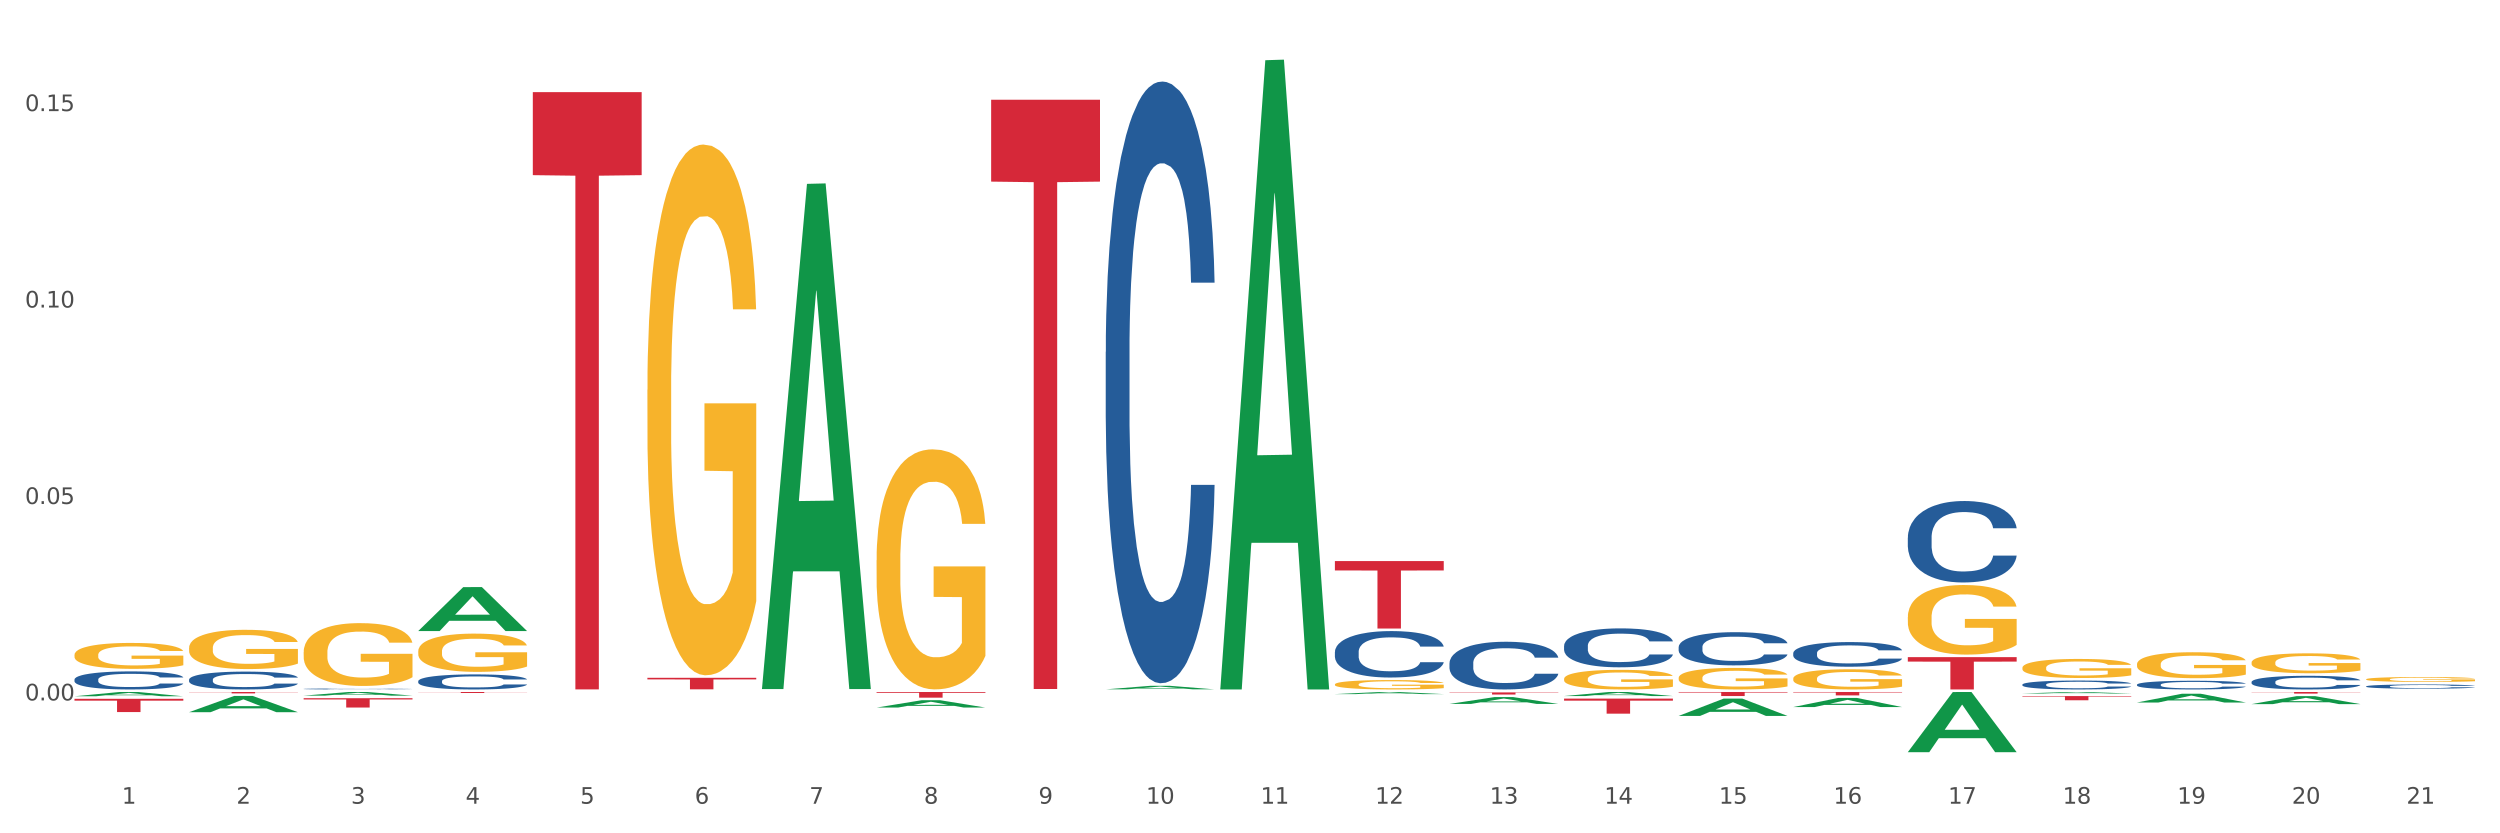 <?xml version="1.0" encoding="utf-8" standalone="no"?>
<!DOCTYPE svg PUBLIC "-//W3C//DTD SVG 1.1//EN"
  "http://www.w3.org/Graphics/SVG/1.1/DTD/svg11.dtd">
<svg xmlns:xlink="http://www.w3.org/1999/xlink" width="1080pt" height="360pt" viewBox="0 0 1080 360" xmlns="http://www.w3.org/2000/svg" version="1.1">
 <rect x="0" y="0" width="1080" height="360" fill="#333333" stroke="none"/>
 <defs>
  <style type="text/css">*{stroke-linejoin: round; stroke-linecap: butt}</style>
 </defs>
 <g id="figure_1">
  <g id="patch_1">
   <path d="M 0 360 
L 1080 360 
L 1080 0 
L 0 0 
z
" style="fill: #ffffff; stroke: #ffffff; stroke-linejoin: miter"/>
  </g>
  <g id="axes_1">
   <g id="matplotlib.axis_1">
    <g id="xtick_1">
     <g id="text_1">
      <!-- 1 -->
      <g style="fill: #4d4d4d" transform="translate(52.633 347.204) scale(0.096 -0.096)">
       <defs>
        <path id="DejaVuSans-31" d="M 794 531 
L 1825 531 
L 1825 4091 
L 703 3866 
L 703 4441 
L 1819 4666 
L 2450 4666 
L 2450 531 
L 3481 531 
L 3481 0 
L 794 0 
L 794 531 
z
" transform="scale(0.016)"/>
       </defs>
       <use xlink:href="#DejaVuSans-31"/>
      </g>
     </g>
    </g>
    <g id="xtick_2">
     <g id="text_2">
      <!-- 2 -->
      <g style="fill: #4d4d4d" transform="translate(102.133 347.204) scale(0.096 -0.096)">
       <defs>
        <path id="DejaVuSans-32" d="M 1228 531 
L 3431 531 
L 3431 0 
L 469 0 
L 469 531 
Q 828 903 1448 1529 
Q 2069 2156 2228 2338 
Q 2531 2678 2651 2914 
Q 2772 3150 2772 3378 
Q 2772 3750 2511 3984 
Q 2250 4219 1831 4219 
Q 1534 4219 1204 4116 
Q 875 4013 500 3803 
L 500 4441 
Q 881 4594 1212 4672 
Q 1544 4750 1819 4750 
Q 2544 4750 2975 4387 
Q 3406 4025 3406 3419 
Q 3406 3131 3298 2873 
Q 3191 2616 2906 2266 
Q 2828 2175 2409 1742 
Q 1991 1309 1228 531 
z
" transform="scale(0.016)"/>
       </defs>
       <use xlink:href="#DejaVuSans-32"/>
      </g>
     </g>
    </g>
    <g id="xtick_3">
     <g id="text_3">
      <!-- 3 -->
      <g style="fill: #4d4d4d" transform="translate(151.633 347.204) scale(0.096 -0.096)">
       <defs>
        <path id="DejaVuSans-33" d="M 2597 2516 
Q 3050 2419 3304 2112 
Q 3559 1806 3559 1356 
Q 3559 666 3084 287 
Q 2609 -91 1734 -91 
Q 1441 -91 1130 -33 
Q 819 25 488 141 
L 488 750 
Q 750 597 1062 519 
Q 1375 441 1716 441 
Q 2309 441 2620 675 
Q 2931 909 2931 1356 
Q 2931 1769 2642 2001 
Q 2353 2234 1838 2234 
L 1294 2234 
L 1294 2753 
L 1863 2753 
Q 2328 2753 2575 2939 
Q 2822 3125 2822 3475 
Q 2822 3834 2567 4026 
Q 2313 4219 1838 4219 
Q 1578 4219 1281 4162 
Q 984 4106 628 3988 
L 628 4550 
Q 988 4650 1302 4700 
Q 1616 4750 1894 4750 
Q 2613 4750 3031 4423 
Q 3450 4097 3450 3541 
Q 3450 3153 3228 2886 
Q 3006 2619 2597 2516 
z
" transform="scale(0.016)"/>
       </defs>
       <use xlink:href="#DejaVuSans-33"/>
      </g>
     </g>
    </g>
    <g id="xtick_4">
     <g id="text_4">
      <!-- 4 -->
      <g style="fill: #4d4d4d" transform="translate(201.133 347.204) scale(0.096 -0.096)">
       <defs>
        <path id="DejaVuSans-34" d="M 2419 4116 
L 825 1625 
L 2419 1625 
L 2419 4116 
z
M 2253 4666 
L 3047 4666 
L 3047 1625 
L 3713 1625 
L 3713 1100 
L 3047 1100 
L 3047 0 
L 2419 0 
L 2419 1100 
L 313 1100 
L 313 1709 
L 2253 4666 
z
" transform="scale(0.016)"/>
       </defs>
       <use xlink:href="#DejaVuSans-34"/>
      </g>
     </g>
    </g>
    <g id="xtick_5">
     <g id="text_5">
      <!-- 5 -->
      <g style="fill: #4d4d4d" transform="translate(250.633 347.204) scale(0.096 -0.096)">
       <defs>
        <path id="DejaVuSans-35" d="M 691 4666 
L 3169 4666 
L 3169 4134 
L 1269 4134 
L 1269 2991 
Q 1406 3038 1543 3061 
Q 1681 3084 1819 3084 
Q 2600 3084 3056 2656 
Q 3513 2228 3513 1497 
Q 3513 744 3044 326 
Q 2575 -91 1722 -91 
Q 1428 -91 1123 -41 
Q 819 9 494 109 
L 494 744 
Q 775 591 1075 516 
Q 1375 441 1709 441 
Q 2250 441 2565 725 
Q 2881 1009 2881 1497 
Q 2881 1984 2565 2268 
Q 2250 2553 1709 2553 
Q 1456 2553 1204 2497 
Q 953 2441 691 2322 
L 691 4666 
z
" transform="scale(0.016)"/>
       </defs>
       <use xlink:href="#DejaVuSans-35"/>
      </g>
     </g>
    </g>
    <g id="xtick_6">
     <g id="text_6">
      <!-- 6 -->
      <g style="fill: #4d4d4d" transform="translate(300.134 347.204) scale(0.096 -0.096)">
       <defs>
        <path id="DejaVuSans-36" d="M 2113 2584 
Q 1688 2584 1439 2293 
Q 1191 2003 1191 1497 
Q 1191 994 1439 701 
Q 1688 409 2113 409 
Q 2538 409 2786 701 
Q 3034 994 3034 1497 
Q 3034 2003 2786 2293 
Q 2538 2584 2113 2584 
z
M 3366 4563 
L 3366 3988 
Q 3128 4100 2886 4159 
Q 2644 4219 2406 4219 
Q 1781 4219 1451 3797 
Q 1122 3375 1075 2522 
Q 1259 2794 1537 2939 
Q 1816 3084 2150 3084 
Q 2853 3084 3261 2657 
Q 3669 2231 3669 1497 
Q 3669 778 3244 343 
Q 2819 -91 2113 -91 
Q 1303 -91 875 529 
Q 447 1150 447 2328 
Q 447 3434 972 4092 
Q 1497 4750 2381 4750 
Q 2619 4750 2861 4703 
Q 3103 4656 3366 4563 
z
" transform="scale(0.016)"/>
       </defs>
       <use xlink:href="#DejaVuSans-36"/>
      </g>
     </g>
    </g>
    <g id="xtick_7">
     <g id="text_7">
      <!-- 7 -->
      <g style="fill: #4d4d4d" transform="translate(349.634 347.204) scale(0.096 -0.096)">
       <defs>
        <path id="DejaVuSans-37" d="M 525 4666 
L 3525 4666 
L 3525 4397 
L 1831 0 
L 1172 0 
L 2766 4134 
L 525 4134 
L 525 4666 
z
" transform="scale(0.016)"/>
       </defs>
       <use xlink:href="#DejaVuSans-37"/>
      </g>
     </g>
    </g>
    <g id="xtick_8">
     <g id="text_8">
      <!-- 8 -->
      <g style="fill: #4d4d4d" transform="translate(399.134 347.204) scale(0.096 -0.096)">
       <defs>
        <path id="DejaVuSans-38" d="M 2034 2216 
Q 1584 2216 1326 1975 
Q 1069 1734 1069 1313 
Q 1069 891 1326 650 
Q 1584 409 2034 409 
Q 2484 409 2743 651 
Q 3003 894 3003 1313 
Q 3003 1734 2745 1975 
Q 2488 2216 2034 2216 
z
M 1403 2484 
Q 997 2584 770 2862 
Q 544 3141 544 3541 
Q 544 4100 942 4425 
Q 1341 4750 2034 4750 
Q 2731 4750 3128 4425 
Q 3525 4100 3525 3541 
Q 3525 3141 3298 2862 
Q 3072 2584 2669 2484 
Q 3125 2378 3379 2068 
Q 3634 1759 3634 1313 
Q 3634 634 3220 271 
Q 2806 -91 2034 -91 
Q 1263 -91 848 271 
Q 434 634 434 1313 
Q 434 1759 690 2068 
Q 947 2378 1403 2484 
z
M 1172 3481 
Q 1172 3119 1398 2916 
Q 1625 2713 2034 2713 
Q 2441 2713 2670 2916 
Q 2900 3119 2900 3481 
Q 2900 3844 2670 4047 
Q 2441 4250 2034 4250 
Q 1625 4250 1398 4047 
Q 1172 3844 1172 3481 
z
" transform="scale(0.016)"/>
       </defs>
       <use xlink:href="#DejaVuSans-38"/>
      </g>
     </g>
    </g>
    <g id="xtick_9">
     <g id="text_9">
      <!-- 9 -->
      <g style="fill: #4d4d4d" transform="translate(448.634 347.204) scale(0.096 -0.096)">
       <defs>
        <path id="DejaVuSans-39" d="M 703 97 
L 703 672 
Q 941 559 1184 500 
Q 1428 441 1663 441 
Q 2288 441 2617 861 
Q 2947 1281 2994 2138 
Q 2813 1869 2534 1725 
Q 2256 1581 1919 1581 
Q 1219 1581 811 2004 
Q 403 2428 403 3163 
Q 403 3881 828 4315 
Q 1253 4750 1959 4750 
Q 2769 4750 3195 4129 
Q 3622 3509 3622 2328 
Q 3622 1225 3098 567 
Q 2575 -91 1691 -91 
Q 1453 -91 1209 -44 
Q 966 3 703 97 
z
M 1959 2075 
Q 2384 2075 2632 2365 
Q 2881 2656 2881 3163 
Q 2881 3666 2632 3958 
Q 2384 4250 1959 4250 
Q 1534 4250 1286 3958 
Q 1038 3666 1038 3163 
Q 1038 2656 1286 2365 
Q 1534 2075 1959 2075 
z
" transform="scale(0.016)"/>
       </defs>
       <use xlink:href="#DejaVuSans-39"/>
      </g>
     </g>
    </g>
    <g id="xtick_10">
     <g id="text_10">
      <!-- 10 -->
      <g style="fill: #4d4d4d" transform="translate(495.079 347.204) scale(0.096 -0.096)">
       <defs>
        <path id="DejaVuSans-30" d="M 2034 4250 
Q 1547 4250 1301 3770 
Q 1056 3291 1056 2328 
Q 1056 1369 1301 889 
Q 1547 409 2034 409 
Q 2525 409 2770 889 
Q 3016 1369 3016 2328 
Q 3016 3291 2770 3770 
Q 2525 4250 2034 4250 
z
M 2034 4750 
Q 2819 4750 3233 4129 
Q 3647 3509 3647 2328 
Q 3647 1150 3233 529 
Q 2819 -91 2034 -91 
Q 1250 -91 836 529 
Q 422 1150 422 2328 
Q 422 3509 836 4129 
Q 1250 4750 2034 4750 
z
" transform="scale(0.016)"/>
       </defs>
       <use xlink:href="#DejaVuSans-31"/>
       <use xlink:href="#DejaVuSans-30" transform="translate(63.623 0)"/>
      </g>
     </g>
    </g>
    <g id="xtick_11">
     <g id="text_11">
      <!-- 11 -->
      <g style="fill: #4d4d4d" transform="translate(544.58 347.204) scale(0.096 -0.096)">
       <use xlink:href="#DejaVuSans-31"/>
       <use xlink:href="#DejaVuSans-31" transform="translate(63.623 0)"/>
      </g>
     </g>
    </g>
    <g id="xtick_12">
     <g id="text_12">
      <!-- 12 -->
      <g style="fill: #4d4d4d" transform="translate(594.08 347.204) scale(0.096 -0.096)">
       <use xlink:href="#DejaVuSans-31"/>
       <use xlink:href="#DejaVuSans-32" transform="translate(63.623 0)"/>
      </g>
     </g>
    </g>
    <g id="xtick_13">
     <g id="text_13">
      <!-- 13 -->
      <g style="fill: #4d4d4d" transform="translate(643.58 347.204) scale(0.096 -0.096)">
       <use xlink:href="#DejaVuSans-31"/>
       <use xlink:href="#DejaVuSans-33" transform="translate(63.623 0)"/>
      </g>
     </g>
    </g>
    <g id="xtick_14">
     <g id="text_14">
      <!-- 14 -->
      <g style="fill: #4d4d4d" transform="translate(693.08 347.204) scale(0.096 -0.096)">
       <use xlink:href="#DejaVuSans-31"/>
       <use xlink:href="#DejaVuSans-34" transform="translate(63.623 0)"/>
      </g>
     </g>
    </g>
    <g id="xtick_15">
     <g id="text_15">
      <!-- 15 -->
      <g style="fill: #4d4d4d" transform="translate(742.58 347.204) scale(0.096 -0.096)">
       <use xlink:href="#DejaVuSans-31"/>
       <use xlink:href="#DejaVuSans-35" transform="translate(63.623 0)"/>
      </g>
     </g>
    </g>
    <g id="xtick_16">
     <g id="text_16">
      <!-- 16 -->
      <g style="fill: #4d4d4d" transform="translate(792.08 347.204) scale(0.096 -0.096)">
       <use xlink:href="#DejaVuSans-31"/>
       <use xlink:href="#DejaVuSans-36" transform="translate(63.623 0)"/>
      </g>
     </g>
    </g>
    <g id="xtick_17">
     <g id="text_17">
      <!-- 17 -->
      <g style="fill: #4d4d4d" transform="translate(841.58 347.204) scale(0.096 -0.096)">
       <use xlink:href="#DejaVuSans-31"/>
       <use xlink:href="#DejaVuSans-37" transform="translate(63.623 0)"/>
      </g>
     </g>
    </g>
    <g id="xtick_18">
     <g id="text_18">
      <!-- 18 -->
      <g style="fill: #4d4d4d" transform="translate(891.08 347.204) scale(0.096 -0.096)">
       <use xlink:href="#DejaVuSans-31"/>
       <use xlink:href="#DejaVuSans-38" transform="translate(63.623 0)"/>
      </g>
     </g>
    </g>
    <g id="xtick_19">
     <g id="text_19">
      <!-- 19 -->
      <g style="fill: #4d4d4d" transform="translate(940.58 347.204) scale(0.096 -0.096)">
       <use xlink:href="#DejaVuSans-31"/>
       <use xlink:href="#DejaVuSans-39" transform="translate(63.623 0)"/>
      </g>
     </g>
    </g>
    <g id="xtick_20">
     <g id="text_20">
      <!-- 20 -->
      <g style="fill: #4d4d4d" transform="translate(990.08 347.204) scale(0.096 -0.096)">
       <use xlink:href="#DejaVuSans-32"/>
       <use xlink:href="#DejaVuSans-30" transform="translate(63.623 0)"/>
      </g>
     </g>
    </g>
    <g id="xtick_21">
     <g id="text_21">
      <!-- 21 -->
      <g style="fill: #4d4d4d" transform="translate(1039.58 347.204) scale(0.096 -0.096)">
       <use xlink:href="#DejaVuSans-32"/>
       <use xlink:href="#DejaVuSans-31" transform="translate(63.623 0)"/>
      </g>
     </g>
    </g>
    <g id="xtick_22"/>
    <g id="xtick_23"/>
    <g id="xtick_24"/>
    <g id="xtick_25"/>
    <g id="xtick_26"/>
    <g id="xtick_27"/>
    <g id="xtick_28"/>
    <g id="xtick_29"/>
    <g id="xtick_30"/>
    <g id="xtick_31"/>
    <g id="xtick_32"/>
    <g id="xtick_33"/>
    <g id="xtick_34"/>
    <g id="xtick_35"/>
    <g id="xtick_36"/>
    <g id="xtick_37"/>
    <g id="xtick_38"/>
    <g id="xtick_39"/>
    <g id="xtick_40"/>
    <g id="xtick_41"/>
   </g>
   <g id="matplotlib.axis_2">
    <g id="ytick_1">
     <g id="text_22">
      <!-- 0.00 -->
      <g style="fill: #4d4d4d" transform="translate(10.8 302.586) scale(0.096 -0.096)">
       <defs>
        <path id="DejaVuSans-2e" d="M 684 794 
L 1344 794 
L 1344 0 
L 684 0 
L 684 794 
z
" transform="scale(0.016)"/>
       </defs>
       <use xlink:href="#DejaVuSans-30"/>
       <use xlink:href="#DejaVuSans-2e" transform="translate(63.623 0)"/>
       <use xlink:href="#DejaVuSans-30" transform="translate(95.41 0)"/>
       <use xlink:href="#DejaVuSans-30" transform="translate(159.033 0)"/>
      </g>
     </g>
    </g>
    <g id="ytick_2">
     <g id="text_23">
      <!-- 0.05 -->
      <g style="fill: #4d4d4d" transform="translate(10.8 217.723) scale(0.096 -0.096)">
       <use xlink:href="#DejaVuSans-30"/>
       <use xlink:href="#DejaVuSans-2e" transform="translate(63.623 0)"/>
       <use xlink:href="#DejaVuSans-30" transform="translate(95.41 0)"/>
       <use xlink:href="#DejaVuSans-35" transform="translate(159.033 0)"/>
      </g>
     </g>
    </g>
    <g id="ytick_3">
     <g id="text_24">
      <!-- 0.10 -->
      <g style="fill: #4d4d4d" transform="translate(10.8 132.86) scale(0.096 -0.096)">
       <use xlink:href="#DejaVuSans-30"/>
       <use xlink:href="#DejaVuSans-2e" transform="translate(63.623 0)"/>
       <use xlink:href="#DejaVuSans-31" transform="translate(95.41 0)"/>
       <use xlink:href="#DejaVuSans-30" transform="translate(159.033 0)"/>
      </g>
     </g>
    </g>
    <g id="ytick_4">
     <g id="text_25">
      <!-- 0.15 -->
      <g style="fill: #4d4d4d" transform="translate(10.8 47.997) scale(0.096 -0.096)">
       <use xlink:href="#DejaVuSans-30"/>
       <use xlink:href="#DejaVuSans-2e" transform="translate(63.623 0)"/>
       <use xlink:href="#DejaVuSans-31" transform="translate(95.41 0)"/>
       <use xlink:href="#DejaVuSans-35" transform="translate(159.033 0)"/>
      </g>
     </g>
    </g>
    <g id="ytick_5"/>
    <g id="ytick_6"/>
    <g id="ytick_7"/>
   </g>
   <g id="PolyCollection_1">
    <path d="M 32.175 300.791 
L 32.223 300.789 
L 51.615 298.941 
L 59.663 298.939 
L 79.2 300.795 
L 69.892 300.795 
L 65.674 300.362 
L 45.652 300.362 
L 45.507 300.369 
L 41.435 300.795 
L 32.175 300.795 
L 32.175 300.791 
L 48.173 300.105 
L 63.153 300.103 
L 55.736 299.334 
L 55.639 299.331 
L 55.542 299.336 
L 48.125 300.103 
L 48.173 300.105 
L 32.175 300.791 
z
" clip-path="url(#peca2b7b6d7)" style="fill: #109648"/>
    <path d="M 81.675 307.659 
L 81.723 307.652 
L 101.115 300.654 
L 109.163 300.648 
L 128.7 307.672 
L 119.392 307.672 
L 115.174 306.036 
L 95.152 306.036 
L 95.007 306.063 
L 90.935 307.672 
L 81.675 307.672 
L 81.675 307.659 
L 97.673 305.06 
L 112.653 305.054 
L 105.236 302.145 
L 105.139 302.132 
L 105.042 302.151 
L 97.625 305.054 
L 97.673 305.06 
L 81.675 307.659 
z
" clip-path="url(#peca2b7b6d7)" style="fill: #109648"/>
    <path d="M 131.175 300.515 
L 131.223 300.514 
L 150.615 298.94 
L 158.663 298.939 
L 178.2 300.518 
L 168.892 300.518 
L 164.674 300.151 
L 144.652 300.151 
L 144.507 300.157 
L 140.435 300.518 
L 131.175 300.518 
L 131.175 300.515 
L 147.173 299.931 
L 162.153 299.93 
L 154.736 299.275 
L 154.639 299.273 
L 154.542 299.277 
L 147.125 299.93 
L 147.173 299.931 
L 131.175 300.515 
z
" clip-path="url(#peca2b7b6d7)" style="fill: #109648"/>
    <path d="M 180.675 272.59 
L 180.723 272.572 
L 200.115 253.634 
L 208.163 253.616 
L 227.7 272.626 
L 218.392 272.626 
L 214.174 268.199 
L 194.152 268.199 
L 194.007 268.271 
L 189.935 272.626 
L 180.675 272.626 
L 180.675 272.59 
L 196.673 265.558 
L 211.653 265.54 
L 204.236 257.668 
L 204.139 257.632 
L 204.042 257.686 
L 196.625 265.54 
L 196.673 265.558 
L 180.675 272.59 
z
" clip-path="url(#peca2b7b6d7)" style="fill: #109648"/>
    <path d="M 329.175 297.275 
L 329.223 297.07 
L 348.615 79.431 
L 356.663 79.226 
L 376.2 297.685 
L 366.892 297.685 
L 362.674 246.814 
L 342.652 246.814 
L 342.507 247.634 
L 338.435 297.685 
L 329.175 297.685 
L 329.175 297.275 
L 345.173 216.455 
L 360.153 216.25 
L 352.736 125.79 
L 352.639 125.38 
L 352.542 125.995 
L 345.125 216.25 
L 345.173 216.455 
L 329.175 297.275 
z
" clip-path="url(#peca2b7b6d7)" style="fill: #109648"/>
    <path d="M 378.675 305.663 
L 378.723 305.66 
L 398.115 302.498 
L 406.163 302.495 
L 425.7 305.669 
L 416.392 305.669 
L 412.174 304.93 
L 392.152 304.93 
L 392.007 304.942 
L 387.935 305.669 
L 378.675 305.669 
L 378.675 305.663 
L 394.673 304.489 
L 409.653 304.486 
L 402.236 303.172 
L 402.139 303.166 
L 402.042 303.175 
L 394.625 304.486 
L 394.673 304.489 
L 378.675 305.663 
z
" clip-path="url(#peca2b7b6d7)" style="fill: #109648"/>
    <path d="M 32.175 301.887 
L 79.2 301.887 
L 79.2 302.684 
L 60.702 302.689 
L 60.702 307.62 
L 50.562 307.62 
L 50.562 302.689 
L 32.175 302.684 
L 32.175 301.893 
L 32.175 301.887 
z
" clip-path="url(#peca2b7b6d7)" style="fill: #d62839"/>
    <path d="M 131.175 301.611 
L 178.2 301.611 
L 178.2 302.174 
L 159.702 302.178 
L 159.702 305.66 
L 149.562 305.66 
L 149.562 302.178 
L 131.175 302.174 
L 131.175 301.615 
L 131.175 301.611 
z
" clip-path="url(#peca2b7b6d7)" style="fill: #d62839"/>
    <path d="M 81.675 298.939 
L 128.7 298.939 
L 128.7 299.024 
L 110.202 299.025 
L 110.202 299.555 
L 100.062 299.555 
L 100.062 299.025 
L 81.675 299.024 
L 81.675 298.939 
L 81.675 298.939 
z
" clip-path="url(#peca2b7b6d7)" style="fill: #d62839"/>
    <path d="M 873.675 300.687 
L 920.7 300.687 
L 920.7 300.94 
L 902.202 300.942 
L 902.202 302.506 
L 892.062 302.506 
L 892.062 300.942 
L 873.675 300.94 
L 873.675 300.689 
L 873.675 300.687 
z
" clip-path="url(#peca2b7b6d7)" style="fill: #d62839"/>
    <path d="M 824.175 283.881 
L 871.2 283.881 
L 871.2 285.821 
L 852.702 285.835 
L 852.702 297.846 
L 842.562 297.846 
L 842.562 285.835 
L 824.175 285.821 
L 824.175 283.894 
L 824.175 283.881 
z
" clip-path="url(#peca2b7b6d7)" style="fill: #d62839"/>
    <path d="M 774.675 298.939 
L 821.7 298.939 
L 821.7 299.144 
L 803.202 299.145 
L 803.202 300.412 
L 793.062 300.412 
L 793.062 299.145 
L 774.675 299.144 
L 774.675 298.94 
L 774.675 298.939 
z
" clip-path="url(#peca2b7b6d7)" style="fill: #d62839"/>
    <path d="M 972.675 298.939 
L 1019.7 298.939 
L 1019.7 299.037 
L 1001.202 299.038 
L 1001.202 299.645 
L 991.062 299.645 
L 991.062 299.038 
L 972.675 299.037 
L 972.675 298.939 
L 972.675 298.939 
z
" clip-path="url(#peca2b7b6d7)" style="fill: #d62839"/>
    <path d="M 626.175 304.097 
L 626.223 304.094 
L 645.615 301.139 
L 653.663 301.136 
L 673.2 304.103 
L 663.892 304.103 
L 659.674 303.412 
L 639.652 303.412 
L 639.507 303.423 
L 635.435 304.103 
L 626.175 304.103 
L 626.175 304.097 
L 642.173 303 
L 657.153 302.997 
L 649.736 301.769 
L 649.639 301.763 
L 649.542 301.771 
L 642.125 302.997 
L 642.173 303 
L 626.175 304.097 
z
" clip-path="url(#peca2b7b6d7)" style="fill: #109648"/>
    <path d="M 576.675 299.852 
L 576.723 299.851 
L 596.115 298.94 
L 604.163 298.939 
L 623.7 299.854 
L 614.392 299.854 
L 610.174 299.641 
L 590.152 299.641 
L 590.007 299.644 
L 585.935 299.854 
L 576.675 299.854 
L 576.675 299.852 
L 592.673 299.514 
L 607.653 299.513 
L 600.236 299.134 
L 600.139 299.132 
L 600.042 299.135 
L 592.625 299.513 
L 592.673 299.514 
L 576.675 299.852 
z
" clip-path="url(#peca2b7b6d7)" style="fill: #109648"/>
    <path d="M 675.675 300.689 
L 675.723 300.687 
L 695.115 298.94 
L 703.163 298.939 
L 722.7 300.692 
L 713.392 300.692 
L 709.174 300.284 
L 689.152 300.284 
L 689.007 300.29 
L 684.935 300.692 
L 675.675 300.692 
L 675.675 300.689 
L 691.673 300.04 
L 706.653 300.038 
L 699.236 299.312 
L 699.139 299.309 
L 699.042 299.314 
L 691.625 300.038 
L 691.673 300.04 
L 675.675 300.689 
z
" clip-path="url(#peca2b7b6d7)" style="fill: #109648"/>
    <path d="M 725.175 298.939 
L 772.2 298.939 
L 772.2 299.183 
L 753.702 299.184 
L 753.702 300.693 
L 743.562 300.693 
L 743.562 299.184 
L 725.175 299.183 
L 725.175 298.94 
L 725.175 298.939 
z
" clip-path="url(#peca2b7b6d7)" style="fill: #d62839"/>
    <path d="M 180.675 294.264 
L 180.731 294.258 
L 180.731 294.092 
L 180.897 293.866 
L 181.509 293.45 
L 182.287 293.135 
L 183.621 292.767 
L 184.344 292.613 
L 185.289 292.44 
L 187.234 292.161 
L 189.457 291.923 
L 191.014 291.793 
L 192.181 291.71 
L 194.794 291.561 
L 196.294 291.496 
L 197.851 291.442 
L 199.185 291.407 
L 201.408 291.365 
L 203.187 291.347 
L 205.244 291.341 
L 206.967 291.347 
L 209.246 291.371 
L 212.581 291.442 
L 213.859 291.484 
L 215.582 291.555 
L 217.361 291.65 
L 218.806 291.745 
L 220.474 291.882 
L 222.197 292.06 
L 223.865 292.286 
L 225.032 292.494 
L 225.977 292.714 
L 226.811 292.981 
L 227.422 293.272 
L 227.7 293.516 
L 217.528 293.516 
L 217.25 293.296 
L 216.694 293.058 
L 216.138 292.898 
L 215.527 292.767 
L 214.582 292.619 
L 213.748 292.523 
L 212.359 292.411 
L 211.08 292.339 
L 210.024 292.298 
L 208.745 292.262 
L 206.022 292.226 
L 204.076 292.226 
L 202.853 292.238 
L 201.353 292.268 
L 200.074 292.31 
L 198.573 292.381 
L 197.406 292.458 
L 196.239 292.559 
L 195.572 292.63 
L 194.571 292.761 
L 193.904 292.868 
L 193.015 293.052 
L 192.515 293.183 
L 191.625 293.521 
L 191.236 293.771 
L 191.069 293.943 
L 190.958 294.133 
L 190.958 295.06 
L 191.292 295.476 
L 191.57 295.654 
L 192.014 295.856 
L 192.848 296.117 
L 194.071 296.373 
L 195.349 296.557 
L 196.406 296.67 
L 197.406 296.753 
L 198.407 296.818 
L 199.63 296.878 
L 200.63 296.913 
L 202.131 296.949 
L 203.91 296.967 
L 205.299 296.967 
L 208.134 296.937 
L 209.412 296.907 
L 210.635 296.866 
L 211.969 296.801 
L 213.026 296.729 
L 213.637 296.676 
L 214.637 296.563 
L 215.416 296.444 
L 216.083 296.308 
L 216.527 296.189 
L 217.028 296.01 
L 217.417 295.809 
L 217.528 295.702 
L 227.7 295.702 
L 227.478 295.915 
L 227.089 296.123 
L 226.31 296.403 
L 225.699 296.563 
L 224.754 296.759 
L 223.753 296.925 
L 222.364 297.109 
L 221.085 297.246 
L 219.751 297.365 
L 218.306 297.472 
L 215.694 297.62 
L 214.749 297.662 
L 212.748 297.733 
L 211.191 297.775 
L 208.912 297.816 
L 206.578 297.84 
L 204.132 297.846 
L 201.964 297.834 
L 199.574 297.799 
L 198.073 297.763 
L 196.406 297.709 
L 194.46 297.626 
L 192.626 297.525 
L 190.903 297.406 
L 189.291 297.27 
L 187.79 297.115 
L 185.844 296.86 
L 184.399 296.61 
L 183.343 296.379 
L 182.62 296.183 
L 181.898 295.933 
L 181.509 295.761 
L 180.897 295.345 
L 180.675 294.959 
L 180.675 294.264 
z
" clip-path="url(#peca2b7b6d7)" style="fill: #255c99"/>
    <path d="M 131.175 297.618 
L 131.231 297.617 
L 131.231 297.607 
L 131.397 297.592 
L 132.009 297.566 
L 132.787 297.546 
L 134.121 297.522 
L 134.844 297.513 
L 135.789 297.502 
L 137.734 297.484 
L 139.957 297.469 
L 141.514 297.46 
L 142.681 297.455 
L 145.294 297.446 
L 146.794 297.441 
L 148.351 297.438 
L 149.685 297.436 
L 151.908 297.433 
L 153.687 297.432 
L 155.744 297.432 
L 157.467 297.432 
L 159.746 297.434 
L 163.081 297.438 
L 164.359 297.441 
L 166.082 297.445 
L 167.861 297.451 
L 169.306 297.457 
L 170.974 297.466 
L 172.697 297.477 
L 174.365 297.492 
L 175.532 297.505 
L 176.477 297.519 
L 177.311 297.536 
L 177.922 297.555 
L 178.2 297.57 
L 168.028 297.57 
L 167.75 297.556 
L 167.194 297.541 
L 166.638 297.531 
L 166.027 297.522 
L 165.082 297.513 
L 164.248 297.507 
L 162.859 297.5 
L 161.58 297.495 
L 160.524 297.493 
L 159.245 297.49 
L 156.522 297.488 
L 154.576 297.488 
L 153.353 297.489 
L 151.853 297.491 
L 150.574 297.493 
L 149.073 297.498 
L 147.906 297.503 
L 146.739 297.509 
L 146.072 297.514 
L 145.071 297.522 
L 144.404 297.529 
L 143.515 297.541 
L 143.015 297.549 
L 142.125 297.571 
L 141.736 297.586 
L 141.569 297.597 
L 141.458 297.61 
L 141.458 297.669 
L 141.792 297.695 
L 142.07 297.706 
L 142.514 297.719 
L 143.348 297.736 
L 144.571 297.752 
L 145.849 297.764 
L 146.906 297.771 
L 147.906 297.776 
L 148.907 297.781 
L 150.13 297.784 
L 151.13 297.787 
L 152.631 297.789 
L 154.41 297.79 
L 155.799 297.79 
L 158.634 297.788 
L 159.912 297.786 
L 161.135 297.784 
L 162.469 297.779 
L 163.526 297.775 
L 164.137 297.772 
L 165.137 297.764 
L 165.916 297.757 
L 166.583 297.748 
L 167.027 297.74 
L 167.528 297.729 
L 167.917 297.716 
L 168.028 297.709 
L 178.2 297.709 
L 177.978 297.723 
L 177.589 297.736 
L 176.81 297.754 
L 176.199 297.764 
L 175.254 297.777 
L 174.253 297.787 
L 172.864 297.799 
L 171.585 297.808 
L 170.251 297.815 
L 168.806 297.822 
L 166.194 297.832 
L 165.249 297.834 
L 163.248 297.839 
L 161.691 297.842 
L 159.412 297.844 
L 157.078 297.846 
L 154.632 297.846 
L 152.464 297.845 
L 150.074 297.843 
L 148.573 297.841 
L 146.906 297.837 
L 144.96 297.832 
L 143.126 297.826 
L 141.403 297.818 
L 139.791 297.809 
L 138.29 297.8 
L 136.344 297.783 
L 134.899 297.767 
L 133.843 297.753 
L 133.12 297.74 
L 132.398 297.724 
L 132.009 297.713 
L 131.397 297.687 
L 131.175 297.662 
L 131.175 297.618 
z
" clip-path="url(#peca2b7b6d7)" style="fill: #255c99"/>
    <path d="M 279.675 292.819 
L 326.7 292.819 
L 326.7 293.512 
L 308.202 293.517 
L 308.202 297.804 
L 298.062 297.804 
L 298.062 293.517 
L 279.675 293.512 
L 279.675 292.824 
L 279.675 292.819 
z
" clip-path="url(#peca2b7b6d7)" style="fill: #d62839"/>
    <path d="M 428.175 43.086 
L 475.2 43.086 
L 475.2 78.459 
L 456.702 78.698 
L 456.702 297.634 
L 446.562 297.634 
L 446.562 78.698 
L 428.175 78.459 
L 428.175 43.325 
L 428.175 43.086 
z
" clip-path="url(#peca2b7b6d7)" style="fill: #d62839"/>
    <path d="M 576.675 242.389 
L 623.7 242.389 
L 623.7 246.439 
L 605.202 246.466 
L 605.202 271.535 
L 595.062 271.535 
L 595.062 246.466 
L 576.675 246.439 
L 576.675 242.416 
L 576.675 242.389 
z
" clip-path="url(#peca2b7b6d7)" style="fill: #d62839"/>
    <path d="M 675.675 301.785 
L 722.7 301.785 
L 722.7 302.69 
L 704.202 302.696 
L 704.202 308.3 
L 694.062 308.3 
L 694.062 302.696 
L 675.675 302.69 
L 675.675 301.791 
L 675.675 301.785 
z
" clip-path="url(#peca2b7b6d7)" style="fill: #d62839"/>
    <path d="M 626.175 299.126 
L 673.2 299.126 
L 673.2 299.253 
L 654.702 299.254 
L 654.702 300.044 
L 644.562 300.044 
L 644.562 299.254 
L 626.175 299.253 
L 626.175 299.127 
L 626.175 299.126 
z
" clip-path="url(#peca2b7b6d7)" style="fill: #d62839"/>
    <path d="M 230.175 39.806 
L 277.2 39.806 
L 277.2 75.662 
L 258.702 75.904 
L 258.702 297.825 
L 248.562 297.825 
L 248.562 75.904 
L 230.175 75.662 
L 230.175 40.048 
L 230.175 39.806 
z
" clip-path="url(#peca2b7b6d7)" style="fill: #d62839"/>
    <path d="M 180.675 298.939 
L 227.7 298.939 
L 227.7 298.998 
L 209.202 298.999 
L 209.202 299.366 
L 199.062 299.366 
L 199.062 298.999 
L 180.675 298.998 
L 180.675 298.939 
L 180.675 298.939 
z
" clip-path="url(#peca2b7b6d7)" style="fill: #d62839"/>
    <path d="M 378.675 298.939 
L 425.7 298.939 
L 425.7 299.281 
L 407.202 299.284 
L 407.202 301.403 
L 397.062 301.403 
L 397.062 299.284 
L 378.675 299.281 
L 378.675 298.941 
L 378.675 298.939 
z
" clip-path="url(#peca2b7b6d7)" style="fill: #d62839"/>
    <path d="M 1022.175 296.506 
L 1022.231 296.504 
L 1022.231 296.458 
L 1022.397 296.394 
L 1023.009 296.277 
L 1023.787 296.188 
L 1025.121 296.084 
L 1025.844 296.041 
L 1026.789 295.992 
L 1028.734 295.913 
L 1030.957 295.846 
L 1032.514 295.81 
L 1033.681 295.786 
L 1036.294 295.744 
L 1037.794 295.726 
L 1039.351 295.711 
L 1040.685 295.701 
L 1042.908 295.689 
L 1044.687 295.684 
L 1046.744 295.682 
L 1048.467 295.684 
L 1050.746 295.691 
L 1054.081 295.711 
L 1055.359 295.723 
L 1057.082 295.743 
L 1058.861 295.769 
L 1060.306 295.796 
L 1061.974 295.835 
L 1063.697 295.885 
L 1065.365 295.949 
L 1066.532 296.007 
L 1067.477 296.069 
L 1068.311 296.144 
L 1068.922 296.227 
L 1069.2 296.295 
L 1059.028 296.295 
L 1058.75 296.233 
L 1058.194 296.166 
L 1057.638 296.121 
L 1057.027 296.084 
L 1056.082 296.042 
L 1055.248 296.016 
L 1053.859 295.984 
L 1052.58 295.964 
L 1051.524 295.952 
L 1050.245 295.942 
L 1047.522 295.932 
L 1045.576 295.932 
L 1044.353 295.935 
L 1042.853 295.944 
L 1041.574 295.955 
L 1040.073 295.975 
L 1038.906 295.997 
L 1037.739 296.026 
L 1037.072 296.046 
L 1036.071 296.083 
L 1035.404 296.113 
L 1034.515 296.165 
L 1034.015 296.201 
L 1033.125 296.297 
L 1032.736 296.367 
L 1032.569 296.416 
L 1032.458 296.469 
L 1032.458 296.731 
L 1032.792 296.848 
L 1033.07 296.898 
L 1033.514 296.955 
L 1034.348 297.029 
L 1035.571 297.101 
L 1036.849 297.152 
L 1037.906 297.184 
L 1038.906 297.208 
L 1039.907 297.226 
L 1041.13 297.243 
L 1042.13 297.253 
L 1043.631 297.263 
L 1045.41 297.268 
L 1046.799 297.268 
L 1049.634 297.26 
L 1050.912 297.251 
L 1052.135 297.24 
L 1053.469 297.221 
L 1054.526 297.201 
L 1055.137 297.186 
L 1056.138 297.154 
L 1056.916 297.121 
L 1057.583 297.082 
L 1058.027 297.049 
L 1058.528 296.998 
L 1058.917 296.941 
L 1059.028 296.911 
L 1069.2 296.911 
L 1068.978 296.972 
L 1068.589 297.03 
L 1067.81 297.109 
L 1067.199 297.154 
L 1066.254 297.209 
L 1065.253 297.256 
L 1063.864 297.308 
L 1062.585 297.347 
L 1061.251 297.38 
L 1059.806 297.41 
L 1057.194 297.452 
L 1056.249 297.464 
L 1054.248 297.484 
L 1052.691 297.496 
L 1050.412 297.507 
L 1048.078 297.514 
L 1045.632 297.516 
L 1043.464 297.512 
L 1041.074 297.502 
L 1039.573 297.492 
L 1037.906 297.477 
L 1035.96 297.454 
L 1034.126 297.425 
L 1032.403 297.392 
L 1030.791 297.353 
L 1029.29 297.31 
L 1027.344 297.238 
L 1025.899 297.168 
L 1024.843 297.102 
L 1024.12 297.047 
L 1023.398 296.977 
L 1023.009 296.928 
L 1022.397 296.811 
L 1022.175 296.702 
L 1022.175 296.506 
z
" clip-path="url(#peca2b7b6d7)" style="fill: #255c99"/>
    <path d="M 923.175 295.773 
L 923.231 295.77 
L 923.231 295.674 
L 923.397 295.543 
L 924.009 295.302 
L 924.787 295.12 
L 926.121 294.907 
L 926.844 294.818 
L 927.789 294.718 
L 929.734 294.556 
L 931.957 294.419 
L 933.514 294.343 
L 934.681 294.295 
L 937.294 294.209 
L 938.794 294.171 
L 940.351 294.141 
L 941.685 294.12 
L 943.908 294.096 
L 945.687 294.086 
L 947.744 294.082 
L 949.467 294.086 
L 951.746 294.099 
L 955.081 294.141 
L 956.359 294.165 
L 958.082 294.206 
L 959.861 294.261 
L 961.306 294.316 
L 962.974 294.395 
L 964.697 294.498 
L 966.365 294.629 
L 967.532 294.749 
L 968.477 294.876 
L 969.311 295.031 
L 969.922 295.199 
L 970.2 295.34 
L 960.028 295.34 
L 959.75 295.213 
L 959.194 295.076 
L 958.638 294.983 
L 958.027 294.907 
L 957.082 294.821 
L 956.248 294.766 
L 954.859 294.701 
L 953.58 294.66 
L 952.524 294.636 
L 951.245 294.615 
L 948.522 294.594 
L 946.576 294.594 
L 945.353 294.601 
L 943.853 294.618 
L 942.574 294.642 
L 941.073 294.684 
L 939.906 294.728 
L 938.739 294.787 
L 938.072 294.828 
L 937.071 294.904 
L 936.404 294.966 
L 935.515 295.072 
L 935.015 295.148 
L 934.125 295.344 
L 933.736 295.488 
L 933.569 295.588 
L 933.458 295.698 
L 933.458 296.234 
L 933.792 296.475 
L 934.07 296.578 
L 934.514 296.695 
L 935.348 296.846 
L 936.571 296.994 
L 937.849 297.1 
L 938.906 297.165 
L 939.906 297.214 
L 940.907 297.251 
L 942.13 297.286 
L 943.13 297.306 
L 944.631 297.327 
L 946.41 297.337 
L 947.799 297.337 
L 950.634 297.32 
L 951.913 297.303 
L 953.135 297.279 
L 954.469 297.241 
L 955.526 297.2 
L 956.137 297.169 
L 957.138 297.104 
L 957.916 297.035 
L 958.583 296.956 
L 959.027 296.887 
L 959.528 296.784 
L 959.917 296.667 
L 960.028 296.605 
L 970.2 296.605 
L 969.978 296.729 
L 969.589 296.849 
L 968.81 297.011 
L 968.199 297.104 
L 967.254 297.217 
L 966.253 297.313 
L 964.864 297.42 
L 963.585 297.499 
L 962.251 297.568 
L 960.806 297.63 
L 958.194 297.715 
L 957.249 297.74 
L 955.248 297.781 
L 953.691 297.805 
L 951.412 297.829 
L 949.078 297.843 
L 946.632 297.846 
L 944.464 297.839 
L 942.074 297.819 
L 940.573 297.798 
L 938.906 297.767 
L 936.96 297.719 
L 935.126 297.66 
L 933.403 297.592 
L 931.791 297.513 
L 930.29 297.423 
L 928.344 297.275 
L 926.899 297.131 
L 925.843 296.997 
L 925.12 296.884 
L 924.398 296.739 
L 924.009 296.64 
L 923.397 296.399 
L 923.175 296.175 
L 923.175 295.773 
z
" clip-path="url(#peca2b7b6d7)" style="fill: #255c99"/>
    <path d="M 972.675 294.595 
L 972.731 294.59 
L 972.731 294.439 
L 972.897 294.234 
L 973.509 293.857 
L 974.287 293.571 
L 975.621 293.237 
L 976.344 293.097 
L 977.289 292.94 
L 979.234 292.687 
L 981.457 292.471 
L 983.014 292.353 
L 984.181 292.277 
L 986.794 292.142 
L 988.294 292.083 
L 989.851 292.035 
L 991.185 292.002 
L 993.408 291.965 
L 995.187 291.948 
L 997.244 291.943 
L 998.967 291.948 
L 1001.246 291.97 
L 1004.581 292.035 
L 1005.859 292.072 
L 1007.582 292.137 
L 1009.361 292.223 
L 1010.806 292.31 
L 1012.474 292.434 
L 1014.197 292.595 
L 1015.865 292.8 
L 1017.032 292.989 
L 1017.977 293.188 
L 1018.811 293.431 
L 1019.422 293.695 
L 1019.7 293.916 
L 1009.528 293.916 
L 1009.25 293.717 
L 1008.694 293.501 
L 1008.138 293.355 
L 1007.527 293.237 
L 1006.582 293.102 
L 1005.748 293.016 
L 1004.359 292.913 
L 1003.08 292.849 
L 1002.024 292.811 
L 1000.745 292.779 
L 998.022 292.746 
L 996.076 292.746 
L 994.853 292.757 
L 993.353 292.784 
L 992.074 292.822 
L 990.573 292.886 
L 989.406 292.957 
L 988.239 293.048 
L 987.572 293.113 
L 986.571 293.231 
L 985.904 293.328 
L 985.015 293.496 
L 984.515 293.614 
L 983.625 293.921 
L 983.236 294.148 
L 983.069 294.304 
L 982.958 294.477 
L 982.958 295.318 
L 983.292 295.695 
L 983.57 295.857 
L 984.014 296.04 
L 984.848 296.277 
L 986.071 296.509 
L 987.349 296.676 
L 988.406 296.779 
L 989.406 296.854 
L 990.407 296.913 
L 991.63 296.967 
L 992.63 297 
L 994.131 297.032 
L 995.91 297.048 
L 997.299 297.048 
L 1000.134 297.021 
L 1001.413 296.994 
L 1002.635 296.957 
L 1003.969 296.897 
L 1005.026 296.833 
L 1005.637 296.784 
L 1006.638 296.682 
L 1007.416 296.574 
L 1008.083 296.45 
L 1008.527 296.342 
L 1009.028 296.18 
L 1009.417 295.997 
L 1009.528 295.9 
L 1019.7 295.9 
L 1019.478 296.094 
L 1019.089 296.283 
L 1018.31 296.536 
L 1017.699 296.682 
L 1016.754 296.86 
L 1015.753 297.01 
L 1014.364 297.178 
L 1013.085 297.302 
L 1011.751 297.409 
L 1010.306 297.506 
L 1007.694 297.641 
L 1006.749 297.679 
L 1004.748 297.744 
L 1003.191 297.781 
L 1000.912 297.819 
L 998.578 297.841 
L 996.132 297.846 
L 993.964 297.835 
L 991.574 297.803 
L 990.073 297.771 
L 988.406 297.722 
L 986.46 297.647 
L 984.626 297.555 
L 982.903 297.447 
L 981.291 297.323 
L 979.79 297.183 
L 977.844 296.951 
L 976.399 296.725 
L 975.343 296.515 
L 974.62 296.337 
L 973.898 296.11 
L 973.509 295.954 
L 972.897 295.577 
L 972.675 295.226 
L 972.675 294.595 
z
" clip-path="url(#peca2b7b6d7)" style="fill: #255c99"/>
    <path d="M 873.675 295.726 
L 873.731 295.723 
L 873.731 295.624 
L 873.897 295.491 
L 874.509 295.245 
L 875.287 295.058 
L 876.621 294.84 
L 877.344 294.749 
L 878.289 294.647 
L 880.234 294.482 
L 882.457 294.341 
L 884.014 294.264 
L 885.181 294.215 
L 887.794 294.127 
L 889.294 294.088 
L 890.851 294.057 
L 892.185 294.035 
L 894.408 294.011 
L 896.187 294 
L 898.244 293.997 
L 899.967 294 
L 902.246 294.014 
L 905.581 294.057 
L 906.859 294.081 
L 908.582 294.123 
L 910.361 294.18 
L 911.806 294.236 
L 913.474 294.317 
L 915.197 294.422 
L 916.865 294.556 
L 918.032 294.679 
L 918.977 294.809 
L 919.811 294.967 
L 920.422 295.139 
L 920.7 295.283 
L 910.528 295.283 
L 910.25 295.153 
L 909.694 295.013 
L 909.138 294.918 
L 908.527 294.84 
L 907.582 294.753 
L 906.748 294.696 
L 905.359 294.63 
L 904.08 294.587 
L 903.024 294.563 
L 901.745 294.542 
L 899.022 294.521 
L 897.076 294.521 
L 895.853 294.528 
L 894.353 294.545 
L 893.074 294.57 
L 891.573 294.612 
L 890.406 294.658 
L 889.239 294.717 
L 888.572 294.76 
L 887.571 294.837 
L 886.904 294.9 
L 886.015 295.009 
L 885.515 295.087 
L 884.625 295.287 
L 884.236 295.435 
L 884.069 295.537 
L 883.958 295.649 
L 883.958 296.197 
L 884.292 296.443 
L 884.57 296.549 
L 885.014 296.668 
L 885.848 296.823 
L 887.071 296.974 
L 888.349 297.083 
L 889.406 297.15 
L 890.406 297.199 
L 891.407 297.238 
L 892.63 297.273 
L 893.63 297.294 
L 895.131 297.315 
L 896.91 297.326 
L 898.299 297.326 
L 901.134 297.308 
L 902.413 297.291 
L 903.635 297.266 
L 904.969 297.227 
L 906.026 297.185 
L 906.637 297.154 
L 907.638 297.087 
L 908.416 297.016 
L 909.083 296.936 
L 909.527 296.865 
L 910.028 296.76 
L 910.417 296.64 
L 910.528 296.577 
L 920.7 296.577 
L 920.478 296.704 
L 920.089 296.827 
L 919.31 296.992 
L 918.699 297.087 
L 917.754 297.203 
L 916.753 297.301 
L 915.364 297.41 
L 914.085 297.491 
L 912.751 297.561 
L 911.306 297.625 
L 908.694 297.713 
L 907.749 297.737 
L 905.748 297.779 
L 904.191 297.804 
L 901.912 297.829 
L 899.578 297.843 
L 897.132 297.846 
L 894.964 297.839 
L 892.574 297.818 
L 891.073 297.797 
L 889.406 297.765 
L 887.46 297.716 
L 885.626 297.656 
L 883.903 297.586 
L 882.291 297.505 
L 880.79 297.414 
L 878.844 297.263 
L 877.399 297.115 
L 876.343 296.978 
L 875.62 296.862 
L 874.898 296.714 
L 874.509 296.612 
L 873.897 296.366 
L 873.675 296.138 
L 873.675 295.726 
z
" clip-path="url(#peca2b7b6d7)" style="fill: #255c99"/>
    <path d="M 824.175 232.251 
L 824.231 232.219 
L 824.231 231.319 
L 824.397 230.098 
L 825.009 227.848 
L 825.787 226.144 
L 827.121 224.152 
L 827.844 223.316 
L 828.789 222.384 
L 830.734 220.873 
L 832.957 219.588 
L 834.514 218.881 
L 835.681 218.431 
L 838.294 217.627 
L 839.794 217.274 
L 841.351 216.985 
L 842.685 216.792 
L 844.908 216.567 
L 846.687 216.47 
L 848.744 216.438 
L 850.467 216.47 
L 852.746 216.599 
L 856.081 216.985 
L 857.359 217.21 
L 859.082 217.595 
L 860.861 218.109 
L 862.306 218.624 
L 863.974 219.363 
L 865.697 220.327 
L 867.365 221.548 
L 868.532 222.673 
L 869.477 223.863 
L 870.311 225.309 
L 870.922 226.884 
L 871.2 228.201 
L 861.028 228.201 
L 860.75 227.012 
L 860.194 225.727 
L 859.638 224.859 
L 859.027 224.152 
L 858.082 223.348 
L 857.248 222.834 
L 855.859 222.223 
L 854.58 221.838 
L 853.524 221.613 
L 852.245 221.42 
L 849.522 221.227 
L 847.576 221.227 
L 846.353 221.291 
L 844.853 221.452 
L 843.574 221.677 
L 842.073 222.063 
L 840.906 222.481 
L 839.739 223.027 
L 839.072 223.413 
L 838.071 224.12 
L 837.404 224.698 
L 836.515 225.695 
L 836.015 226.402 
L 835.125 228.234 
L 834.736 229.583 
L 834.569 230.516 
L 834.458 231.544 
L 834.458 236.558 
L 834.792 238.808 
L 835.07 239.772 
L 835.514 240.865 
L 836.348 242.279 
L 837.571 243.661 
L 838.849 244.657 
L 839.906 245.268 
L 840.906 245.718 
L 841.907 246.071 
L 843.13 246.393 
L 844.13 246.586 
L 845.631 246.779 
L 847.41 246.875 
L 848.799 246.875 
L 851.634 246.714 
L 852.913 246.554 
L 854.135 246.329 
L 855.469 245.975 
L 856.526 245.589 
L 857.137 245.3 
L 858.138 244.689 
L 858.916 244.047 
L 859.583 243.307 
L 860.027 242.665 
L 860.528 241.7 
L 860.917 240.608 
L 861.028 240.029 
L 871.2 240.029 
L 870.978 241.186 
L 870.589 242.311 
L 869.81 243.822 
L 869.199 244.689 
L 868.254 245.75 
L 867.253 246.65 
L 865.864 247.646 
L 864.585 248.386 
L 863.251 249.028 
L 861.806 249.607 
L 859.194 250.41 
L 858.249 250.635 
L 856.248 251.021 
L 854.691 251.246 
L 852.412 251.471 
L 850.078 251.6 
L 847.632 251.632 
L 845.464 251.567 
L 843.074 251.375 
L 841.573 251.182 
L 839.906 250.892 
L 837.96 250.443 
L 836.126 249.896 
L 834.403 249.253 
L 832.791 248.514 
L 831.29 247.678 
L 829.344 246.296 
L 827.899 244.947 
L 826.843 243.693 
L 826.12 242.632 
L 825.398 241.283 
L 825.009 240.35 
L 824.397 238.101 
L 824.175 236.012 
L 824.175 232.251 
z
" clip-path="url(#peca2b7b6d7)" style="fill: #255c99"/>
    <path d="M 477.675 152.019 
L 477.731 151.782 
L 477.731 145.135 
L 477.897 136.114 
L 478.509 119.498 
L 479.287 106.916 
L 480.621 92.198 
L 481.344 86.026 
L 482.289 79.142 
L 484.234 67.985 
L 486.457 58.49 
L 488.014 53.268 
L 489.181 49.944 
L 491.794 44.01 
L 493.294 41.398 
L 494.851 39.262 
L 496.185 37.838 
L 498.408 36.176 
L 500.187 35.464 
L 502.244 35.226 
L 503.967 35.464 
L 506.246 36.413 
L 509.581 39.262 
L 510.859 40.924 
L 512.582 43.772 
L 514.361 47.57 
L 515.806 51.368 
L 517.474 56.828 
L 519.197 63.95 
L 520.865 72.97 
L 522.032 81.279 
L 522.977 90.062 
L 523.811 100.744 
L 524.422 112.376 
L 524.7 122.109 
L 514.528 122.109 
L 514.25 113.326 
L 513.694 103.83 
L 513.138 97.421 
L 512.527 92.198 
L 511.582 86.264 
L 510.748 82.466 
L 509.359 77.955 
L 508.08 75.107 
L 507.024 73.445 
L 505.745 72.021 
L 503.022 70.597 
L 501.076 70.597 
L 499.853 71.071 
L 498.353 72.258 
L 497.074 73.92 
L 495.573 76.769 
L 494.406 79.854 
L 493.239 83.89 
L 492.572 86.739 
L 491.571 91.961 
L 490.904 96.234 
L 490.015 103.593 
L 489.515 108.815 
L 488.625 122.346 
L 488.236 132.316 
L 488.069 139.2 
L 487.958 146.797 
L 487.958 183.829 
L 488.292 200.445 
L 488.57 207.567 
L 489.014 215.638 
L 489.848 226.083 
L 491.071 236.29 
L 492.349 243.649 
L 493.406 248.16 
L 494.406 251.483 
L 495.407 254.094 
L 496.63 256.468 
L 497.63 257.892 
L 499.131 259.317 
L 500.91 260.029 
L 502.299 260.029 
L 505.134 258.842 
L 506.413 257.655 
L 507.635 255.993 
L 508.969 253.382 
L 510.026 250.533 
L 510.637 248.397 
L 511.637 243.887 
L 512.416 239.139 
L 513.083 233.679 
L 513.527 228.932 
L 514.028 221.81 
L 514.417 213.739 
L 514.528 209.466 
L 524.7 209.466 
L 524.478 218.012 
L 524.089 226.32 
L 523.31 237.477 
L 522.699 243.887 
L 521.754 251.72 
L 520.753 258.367 
L 519.364 265.726 
L 518.085 271.186 
L 516.751 275.934 
L 515.306 280.206 
L 512.694 286.141 
L 511.749 287.803 
L 509.748 290.651 
L 508.191 292.313 
L 505.912 293.975 
L 503.578 294.924 
L 501.132 295.162 
L 498.964 294.687 
L 496.574 293.263 
L 495.073 291.838 
L 493.406 289.702 
L 491.46 286.378 
L 489.626 282.343 
L 487.903 277.595 
L 486.291 272.135 
L 484.79 265.963 
L 482.844 255.756 
L 481.399 245.786 
L 480.343 236.528 
L 479.62 228.694 
L 478.898 218.724 
L 478.509 211.84 
L 477.897 195.223 
L 477.675 179.793 
L 477.675 152.019 
z
" clip-path="url(#peca2b7b6d7)" style="fill: #255c99"/>
    <path d="M 725.175 309.268 
L 725.223 309.261 
L 744.615 301.793 
L 752.663 301.786 
L 772.2 309.282 
L 762.892 309.282 
L 758.674 307.536 
L 738.652 307.536 
L 738.507 307.564 
L 734.435 309.282 
L 725.175 309.282 
L 725.175 309.268 
L 741.173 306.495 
L 756.153 306.488 
L 748.736 303.384 
L 748.639 303.37 
L 748.542 303.391 
L 741.125 306.488 
L 741.173 306.495 
L 725.175 309.268 
z
" clip-path="url(#peca2b7b6d7)" style="fill: #109648"/>
    <path d="M 774.675 305.44 
L 774.723 305.437 
L 794.115 301.508 
L 802.163 301.505 
L 821.7 305.448 
L 812.392 305.448 
L 808.174 304.53 
L 788.152 304.53 
L 788.007 304.544 
L 783.935 305.448 
L 774.675 305.448 
L 774.675 305.44 
L 790.673 303.982 
L 805.653 303.978 
L 798.236 302.345 
L 798.139 302.338 
L 798.042 302.349 
L 790.625 303.978 
L 790.673 303.982 
L 774.675 305.44 
z
" clip-path="url(#peca2b7b6d7)" style="fill: #109648"/>
    <path d="M 81.675 293.6 
L 81.731 293.593 
L 81.731 293.396 
L 81.897 293.128 
L 82.509 292.635 
L 83.287 292.262 
L 84.621 291.825 
L 85.344 291.642 
L 86.289 291.438 
L 88.234 291.107 
L 90.457 290.826 
L 92.014 290.671 
L 93.181 290.572 
L 95.794 290.396 
L 97.294 290.319 
L 98.851 290.255 
L 100.185 290.213 
L 102.408 290.164 
L 104.187 290.142 
L 106.244 290.135 
L 107.967 290.142 
L 110.246 290.171 
L 113.581 290.255 
L 114.859 290.304 
L 116.582 290.389 
L 118.361 290.502 
L 119.806 290.614 
L 121.474 290.776 
L 123.197 290.987 
L 124.865 291.255 
L 126.032 291.502 
L 126.977 291.762 
L 127.811 292.079 
L 128.422 292.424 
L 128.7 292.713 
L 118.528 292.713 
L 118.25 292.452 
L 117.694 292.17 
L 117.138 291.98 
L 116.527 291.825 
L 115.582 291.649 
L 114.748 291.537 
L 113.359 291.403 
L 112.08 291.318 
L 111.024 291.269 
L 109.745 291.227 
L 107.022 291.185 
L 105.076 291.185 
L 103.853 291.199 
L 102.353 291.234 
L 101.074 291.283 
L 99.573 291.368 
L 98.406 291.459 
L 97.239 291.579 
L 96.572 291.663 
L 95.571 291.818 
L 94.904 291.945 
L 94.015 292.163 
L 93.515 292.318 
L 92.625 292.72 
L 92.236 293.015 
L 92.069 293.22 
L 91.958 293.445 
L 91.958 294.544 
L 92.292 295.036 
L 92.57 295.248 
L 93.014 295.487 
L 93.848 295.797 
L 95.071 296.1 
L 96.349 296.318 
L 97.406 296.452 
L 98.406 296.55 
L 99.407 296.628 
L 100.63 296.698 
L 101.63 296.741 
L 103.131 296.783 
L 104.91 296.804 
L 106.299 296.804 
L 109.134 296.769 
L 110.412 296.733 
L 111.635 296.684 
L 112.969 296.607 
L 114.026 296.522 
L 114.637 296.459 
L 115.638 296.325 
L 116.416 296.184 
L 117.083 296.022 
L 117.527 295.881 
L 118.028 295.67 
L 118.417 295.431 
L 118.528 295.304 
L 128.7 295.304 
L 128.478 295.558 
L 128.089 295.804 
L 127.31 296.135 
L 126.699 296.325 
L 125.754 296.557 
L 124.753 296.755 
L 123.364 296.973 
L 122.085 297.135 
L 120.751 297.276 
L 119.306 297.402 
L 116.694 297.579 
L 115.749 297.628 
L 113.748 297.712 
L 112.191 297.762 
L 109.912 297.811 
L 107.578 297.839 
L 105.132 297.846 
L 102.964 297.832 
L 100.574 297.79 
L 99.073 297.748 
L 97.406 297.684 
L 95.46 297.586 
L 93.626 297.466 
L 91.903 297.325 
L 90.291 297.163 
L 88.79 296.98 
L 86.844 296.677 
L 85.399 296.381 
L 84.343 296.107 
L 83.62 295.874 
L 82.898 295.579 
L 82.509 295.374 
L 81.897 294.882 
L 81.675 294.424 
L 81.675 293.6 
z
" clip-path="url(#peca2b7b6d7)" style="fill: #255c99"/>
    <path d="M 725.175 279.547 
L 725.231 279.533 
L 725.231 279.167 
L 725.397 278.669 
L 726.009 277.752 
L 726.787 277.058 
L 728.121 276.247 
L 728.844 275.906 
L 729.789 275.526 
L 731.734 274.911 
L 733.957 274.387 
L 735.514 274.099 
L 736.681 273.916 
L 739.294 273.588 
L 740.794 273.444 
L 742.351 273.326 
L 743.685 273.248 
L 745.908 273.156 
L 747.687 273.117 
L 749.744 273.104 
L 751.467 273.117 
L 753.746 273.169 
L 757.081 273.326 
L 758.359 273.418 
L 760.082 273.575 
L 761.861 273.785 
L 763.306 273.994 
L 764.974 274.295 
L 766.697 274.688 
L 768.365 275.186 
L 769.532 275.644 
L 770.477 276.129 
L 771.311 276.718 
L 771.922 277.36 
L 772.2 277.897 
L 762.028 277.897 
L 761.75 277.412 
L 761.194 276.888 
L 760.638 276.535 
L 760.027 276.247 
L 759.082 275.919 
L 758.248 275.71 
L 756.859 275.461 
L 755.58 275.304 
L 754.524 275.212 
L 753.245 275.133 
L 750.522 275.055 
L 748.576 275.055 
L 747.353 275.081 
L 745.853 275.147 
L 744.574 275.238 
L 743.073 275.395 
L 741.906 275.566 
L 740.739 275.788 
L 740.072 275.945 
L 739.071 276.233 
L 738.404 276.469 
L 737.515 276.875 
L 737.015 277.163 
L 736.125 277.91 
L 735.736 278.46 
L 735.569 278.839 
L 735.458 279.258 
L 735.458 281.301 
L 735.792 282.218 
L 736.07 282.611 
L 736.514 283.056 
L 737.348 283.632 
L 738.571 284.195 
L 739.849 284.601 
L 740.906 284.85 
L 741.906 285.033 
L 742.907 285.178 
L 744.13 285.308 
L 745.13 285.387 
L 746.631 285.466 
L 748.41 285.505 
L 749.799 285.505 
L 752.634 285.439 
L 753.913 285.374 
L 755.135 285.282 
L 756.469 285.138 
L 757.526 284.981 
L 758.137 284.863 
L 759.138 284.614 
L 759.916 284.353 
L 760.583 284.051 
L 761.027 283.789 
L 761.528 283.397 
L 761.917 282.951 
L 762.028 282.716 
L 772.2 282.716 
L 771.978 283.187 
L 771.589 283.645 
L 770.81 284.261 
L 770.199 284.614 
L 769.254 285.047 
L 768.253 285.413 
L 766.864 285.819 
L 765.585 286.12 
L 764.251 286.382 
L 762.806 286.618 
L 760.194 286.945 
L 759.249 287.037 
L 757.248 287.194 
L 755.691 287.286 
L 753.412 287.378 
L 751.078 287.43 
L 748.632 287.443 
L 746.464 287.417 
L 744.074 287.338 
L 742.573 287.26 
L 740.906 287.142 
L 738.96 286.959 
L 737.126 286.736 
L 735.403 286.474 
L 733.791 286.173 
L 732.29 285.832 
L 730.344 285.269 
L 728.899 284.719 
L 727.843 284.208 
L 727.12 283.776 
L 726.398 283.226 
L 726.009 282.847 
L 725.397 281.93 
L 725.175 281.079 
L 725.175 279.547 
z
" clip-path="url(#peca2b7b6d7)" style="fill: #255c99"/>
    <path d="M 675.675 279.015 
L 675.731 278.999 
L 675.731 278.569 
L 675.897 277.985 
L 676.509 276.91 
L 677.287 276.095 
L 678.621 275.143 
L 679.344 274.743 
L 680.289 274.298 
L 682.234 273.576 
L 684.457 272.961 
L 686.014 272.623 
L 687.181 272.408 
L 689.794 272.024 
L 691.294 271.855 
L 692.851 271.717 
L 694.185 271.625 
L 696.408 271.517 
L 698.187 271.471 
L 700.244 271.456 
L 701.967 271.471 
L 704.246 271.532 
L 707.581 271.717 
L 708.859 271.824 
L 710.582 272.009 
L 712.361 272.254 
L 713.806 272.5 
L 715.474 272.854 
L 717.197 273.315 
L 718.865 273.898 
L 720.032 274.436 
L 720.977 275.005 
L 721.811 275.696 
L 722.422 276.449 
L 722.7 277.079 
L 712.528 277.079 
L 712.25 276.51 
L 711.694 275.896 
L 711.138 275.481 
L 710.527 275.143 
L 709.582 274.759 
L 708.748 274.513 
L 707.359 274.221 
L 706.08 274.037 
L 705.024 273.929 
L 703.745 273.837 
L 701.022 273.745 
L 699.076 273.745 
L 697.853 273.775 
L 696.353 273.852 
L 695.074 273.96 
L 693.573 274.144 
L 692.406 274.344 
L 691.239 274.605 
L 690.572 274.79 
L 689.571 275.128 
L 688.904 275.404 
L 688.015 275.88 
L 687.515 276.218 
L 686.625 277.094 
L 686.236 277.739 
L 686.069 278.185 
L 685.958 278.677 
L 685.958 281.073 
L 686.292 282.149 
L 686.57 282.61 
L 687.014 283.132 
L 687.848 283.808 
L 689.071 284.469 
L 690.349 284.945 
L 691.406 285.237 
L 692.406 285.452 
L 693.407 285.621 
L 694.63 285.775 
L 695.63 285.867 
L 697.131 285.959 
L 698.91 286.005 
L 700.299 286.005 
L 703.134 285.928 
L 704.413 285.851 
L 705.635 285.744 
L 706.969 285.575 
L 708.026 285.391 
L 708.637 285.252 
L 709.638 284.96 
L 710.416 284.653 
L 711.083 284.3 
L 711.527 283.992 
L 712.028 283.532 
L 712.417 283.009 
L 712.528 282.733 
L 722.7 282.733 
L 722.478 283.286 
L 722.089 283.823 
L 721.31 284.546 
L 720.699 284.96 
L 719.754 285.467 
L 718.753 285.898 
L 717.364 286.374 
L 716.085 286.727 
L 714.751 287.034 
L 713.306 287.311 
L 710.694 287.695 
L 709.749 287.803 
L 707.748 287.987 
L 706.191 288.095 
L 703.912 288.202 
L 701.578 288.264 
L 699.132 288.279 
L 696.964 288.248 
L 694.574 288.156 
L 693.073 288.064 
L 691.406 287.926 
L 689.46 287.711 
L 687.626 287.449 
L 685.903 287.142 
L 684.291 286.789 
L 682.79 286.389 
L 680.844 285.729 
L 679.399 285.083 
L 678.343 284.484 
L 677.62 283.977 
L 676.898 283.332 
L 676.509 282.886 
L 675.897 281.811 
L 675.675 280.812 
L 675.675 279.015 
z
" clip-path="url(#peca2b7b6d7)" style="fill: #255c99"/>
    <path d="M 626.175 286.496 
L 626.231 286.477 
L 626.231 285.95 
L 626.397 285.235 
L 627.009 283.917 
L 627.787 282.919 
L 629.121 281.752 
L 629.844 281.263 
L 630.789 280.717 
L 632.734 279.832 
L 634.957 279.079 
L 636.514 278.665 
L 637.681 278.402 
L 640.294 277.931 
L 641.794 277.724 
L 643.351 277.555 
L 644.685 277.442 
L 646.908 277.31 
L 648.687 277.254 
L 650.744 277.235 
L 652.467 277.254 
L 654.746 277.329 
L 658.081 277.555 
L 659.359 277.686 
L 661.082 277.912 
L 662.861 278.214 
L 664.306 278.515 
L 665.974 278.948 
L 667.697 279.512 
L 669.365 280.228 
L 670.532 280.886 
L 671.477 281.583 
L 672.311 282.43 
L 672.922 283.352 
L 673.2 284.124 
L 663.028 284.124 
L 662.75 283.428 
L 662.194 282.675 
L 661.638 282.166 
L 661.027 281.752 
L 660.082 281.282 
L 659.248 280.981 
L 657.859 280.623 
L 656.58 280.397 
L 655.524 280.265 
L 654.245 280.152 
L 651.522 280.039 
L 649.576 280.039 
L 648.353 280.077 
L 646.853 280.171 
L 645.574 280.303 
L 644.073 280.529 
L 642.906 280.773 
L 641.739 281.093 
L 641.072 281.319 
L 640.071 281.733 
L 639.404 282.072 
L 638.515 282.656 
L 638.015 283.07 
L 637.125 284.143 
L 636.736 284.933 
L 636.569 285.479 
L 636.458 286.082 
L 636.458 289.018 
L 636.792 290.336 
L 637.07 290.9 
L 637.514 291.54 
L 638.348 292.369 
L 639.571 293.178 
L 640.849 293.761 
L 641.906 294.119 
L 642.906 294.383 
L 643.907 294.59 
L 645.13 294.778 
L 646.13 294.891 
L 647.631 295.004 
L 649.41 295.06 
L 650.799 295.06 
L 653.634 294.966 
L 654.913 294.872 
L 656.135 294.74 
L 657.469 294.533 
L 658.526 294.307 
L 659.137 294.138 
L 660.138 293.78 
L 660.916 293.404 
L 661.583 292.971 
L 662.027 292.594 
L 662.528 292.03 
L 662.917 291.39 
L 663.028 291.051 
L 673.2 291.051 
L 672.978 291.729 
L 672.589 292.387 
L 671.81 293.272 
L 671.199 293.78 
L 670.254 294.401 
L 669.253 294.928 
L 667.864 295.512 
L 666.585 295.945 
L 665.251 296.321 
L 663.806 296.66 
L 661.194 297.131 
L 660.249 297.263 
L 658.248 297.488 
L 656.691 297.62 
L 654.412 297.752 
L 652.078 297.827 
L 649.632 297.846 
L 647.464 297.808 
L 645.074 297.695 
L 643.573 297.583 
L 641.906 297.413 
L 639.96 297.15 
L 638.126 296.83 
L 636.403 296.453 
L 634.791 296.02 
L 633.29 295.531 
L 631.344 294.721 
L 629.899 293.931 
L 628.843 293.197 
L 628.12 292.576 
L 627.398 291.785 
L 627.009 291.239 
L 626.397 289.922 
L 626.175 288.698 
L 626.175 286.496 
z
" clip-path="url(#peca2b7b6d7)" style="fill: #255c99"/>
    <path d="M 576.675 281.642 
L 576.731 281.624 
L 576.731 281.111 
L 576.897 280.414 
L 577.509 279.132 
L 578.287 278.161 
L 579.621 277.025 
L 580.344 276.548 
L 581.289 276.017 
L 583.234 275.156 
L 585.457 274.423 
L 587.014 274.02 
L 588.181 273.763 
L 590.794 273.305 
L 592.294 273.104 
L 593.851 272.939 
L 595.185 272.829 
L 597.408 272.701 
L 599.187 272.646 
L 601.244 272.627 
L 602.967 272.646 
L 605.246 272.719 
L 608.581 272.939 
L 609.859 273.067 
L 611.582 273.287 
L 613.361 273.58 
L 614.806 273.873 
L 616.474 274.295 
L 618.197 274.844 
L 619.865 275.541 
L 621.032 276.182 
L 621.977 276.86 
L 622.811 277.684 
L 623.422 278.582 
L 623.7 279.333 
L 613.528 279.333 
L 613.25 278.655 
L 612.694 277.923 
L 612.138 277.428 
L 611.527 277.025 
L 610.582 276.567 
L 609.748 276.274 
L 608.359 275.925 
L 607.08 275.706 
L 606.024 275.577 
L 604.745 275.467 
L 602.022 275.357 
L 600.076 275.357 
L 598.853 275.394 
L 597.353 275.486 
L 596.074 275.614 
L 594.573 275.834 
L 593.406 276.072 
L 592.239 276.383 
L 591.572 276.603 
L 590.571 277.006 
L 589.904 277.336 
L 589.015 277.904 
L 588.515 278.307 
L 587.625 279.352 
L 587.236 280.121 
L 587.069 280.653 
L 586.958 281.239 
L 586.958 284.097 
L 587.292 285.38 
L 587.57 285.929 
L 588.014 286.552 
L 588.848 287.359 
L 590.071 288.146 
L 591.349 288.714 
L 592.406 289.063 
L 593.406 289.319 
L 594.407 289.521 
L 595.63 289.704 
L 596.63 289.814 
L 598.131 289.924 
L 599.91 289.979 
L 601.299 289.979 
L 604.134 289.887 
L 605.413 289.795 
L 606.635 289.667 
L 607.969 289.466 
L 609.026 289.246 
L 609.637 289.081 
L 610.638 288.733 
L 611.416 288.366 
L 612.083 287.945 
L 612.527 287.578 
L 613.028 287.029 
L 613.417 286.406 
L 613.528 286.076 
L 623.7 286.076 
L 623.478 286.736 
L 623.089 287.377 
L 622.31 288.238 
L 621.699 288.733 
L 620.754 289.337 
L 619.753 289.85 
L 618.364 290.418 
L 617.085 290.84 
L 615.751 291.206 
L 614.306 291.536 
L 611.694 291.994 
L 610.749 292.122 
L 608.748 292.342 
L 607.191 292.471 
L 604.912 292.599 
L 602.578 292.672 
L 600.132 292.69 
L 597.964 292.654 
L 595.574 292.544 
L 594.073 292.434 
L 592.406 292.269 
L 590.46 292.012 
L 588.626 291.701 
L 586.903 291.335 
L 585.291 290.913 
L 583.79 290.437 
L 581.844 289.649 
L 580.399 288.879 
L 579.343 288.165 
L 578.62 287.56 
L 577.898 286.791 
L 577.509 286.259 
L 576.897 284.977 
L 576.675 283.786 
L 576.675 281.642 
z
" clip-path="url(#peca2b7b6d7)" style="fill: #255c99"/>
    <path d="M 774.675 282.161 
L 774.731 282.152 
L 774.731 281.879 
L 774.897 281.51 
L 775.509 280.829 
L 776.287 280.313 
L 777.621 279.71 
L 778.344 279.457 
L 779.289 279.175 
L 781.234 278.718 
L 783.457 278.329 
L 785.014 278.115 
L 786.181 277.979 
L 788.794 277.736 
L 790.294 277.629 
L 791.851 277.541 
L 793.185 277.483 
L 795.408 277.415 
L 797.187 277.386 
L 799.244 277.376 
L 800.967 277.386 
L 803.246 277.425 
L 806.581 277.541 
L 807.859 277.609 
L 809.582 277.726 
L 811.361 277.882 
L 812.806 278.037 
L 814.474 278.261 
L 816.197 278.553 
L 817.865 278.922 
L 819.032 279.263 
L 819.977 279.623 
L 820.811 280.06 
L 821.422 280.537 
L 821.7 280.936 
L 811.528 280.936 
L 811.25 280.576 
L 810.694 280.187 
L 810.138 279.924 
L 809.527 279.71 
L 808.582 279.467 
L 807.748 279.312 
L 806.359 279.127 
L 805.08 279.01 
L 804.024 278.942 
L 802.745 278.884 
L 800.022 278.825 
L 798.076 278.825 
L 796.853 278.845 
L 795.353 278.893 
L 794.074 278.961 
L 792.573 279.078 
L 791.406 279.205 
L 790.239 279.37 
L 789.572 279.487 
L 788.571 279.701 
L 787.904 279.876 
L 787.015 280.177 
L 786.515 280.391 
L 785.625 280.946 
L 785.236 281.354 
L 785.069 281.636 
L 784.958 281.947 
L 784.958 283.465 
L 785.292 284.146 
L 785.57 284.437 
L 786.014 284.768 
L 786.848 285.196 
L 788.071 285.614 
L 789.349 285.916 
L 790.406 286.101 
L 791.406 286.237 
L 792.407 286.344 
L 793.63 286.441 
L 794.63 286.499 
L 796.131 286.558 
L 797.91 286.587 
L 799.299 286.587 
L 802.134 286.538 
L 803.413 286.49 
L 804.635 286.422 
L 805.969 286.315 
L 807.026 286.198 
L 807.637 286.11 
L 808.638 285.925 
L 809.416 285.731 
L 810.083 285.507 
L 810.527 285.313 
L 811.028 285.021 
L 811.417 284.69 
L 811.528 284.515 
L 821.7 284.515 
L 821.478 284.865 
L 821.089 285.206 
L 820.31 285.663 
L 819.699 285.925 
L 818.754 286.246 
L 817.753 286.519 
L 816.364 286.82 
L 815.085 287.044 
L 813.751 287.239 
L 812.306 287.414 
L 809.694 287.657 
L 808.749 287.725 
L 806.748 287.842 
L 805.191 287.91 
L 802.912 287.978 
L 800.578 288.017 
L 798.132 288.026 
L 795.964 288.007 
L 793.574 287.949 
L 792.073 287.89 
L 790.406 287.803 
L 788.46 287.667 
L 786.626 287.501 
L 784.903 287.307 
L 783.291 287.083 
L 781.79 286.83 
L 779.844 286.412 
L 778.399 286.003 
L 777.343 285.624 
L 776.62 285.303 
L 775.898 284.894 
L 775.509 284.612 
L 774.897 283.932 
L 774.675 283.299 
L 774.675 282.161 
z
" clip-path="url(#peca2b7b6d7)" style="fill: #255c99"/>
    <path d="M 972.675 304.169 
L 972.723 304.166 
L 992.115 300.741 
L 1000.163 300.738 
L 1019.7 304.176 
L 1010.392 304.176 
L 1006.174 303.375 
L 986.152 303.375 
L 986.007 303.388 
L 981.935 304.176 
L 972.675 304.176 
L 972.675 304.169 
L 988.673 302.898 
L 1003.653 302.894 
L 996.236 301.471 
L 996.139 301.464 
L 996.042 301.474 
L 988.625 302.894 
L 988.673 302.898 
L 972.675 304.169 
z
" clip-path="url(#peca2b7b6d7)" style="fill: #109648"/>
    <path d="M 923.175 303.476 
L 923.223 303.473 
L 942.615 299.691 
L 950.663 299.688 
L 970.2 303.483 
L 960.892 303.483 
L 956.674 302.599 
L 936.652 302.599 
L 936.507 302.614 
L 932.435 303.483 
L 923.175 303.483 
L 923.175 303.476 
L 939.173 302.072 
L 954.153 302.068 
L 946.736 300.497 
L 946.639 300.49 
L 946.542 300.5 
L 939.125 302.068 
L 939.173 302.072 
L 923.175 303.476 
z
" clip-path="url(#peca2b7b6d7)" style="fill: #109648"/>
    <path d="M 824.175 324.901 
L 824.223 324.876 
L 843.615 298.963 
L 851.663 298.939 
L 871.2 324.95 
L 861.892 324.95 
L 857.674 318.893 
L 837.652 318.893 
L 837.507 318.99 
L 833.435 324.95 
L 824.175 324.95 
L 824.175 324.901 
L 840.173 315.278 
L 855.153 315.253 
L 847.736 304.483 
L 847.639 304.434 
L 847.542 304.507 
L 840.125 315.253 
L 840.173 315.278 
L 824.175 324.901 
z
" clip-path="url(#peca2b7b6d7)" style="fill: #109648"/>
    <path d="M 81.675 279.916 
L 81.731 279.9 
L 81.731 279.343 
L 81.842 278.862 
L 82.397 277.7 
L 83.23 276.739 
L 83.84 276.228 
L 84.451 275.81 
L 85.173 275.391 
L 86.061 274.957 
L 87.671 274.322 
L 88.67 273.997 
L 89.892 273.656 
L 92.113 273.16 
L 93.723 272.881 
L 95.388 272.648 
L 98.109 272.37 
L 99.885 272.246 
L 101.773 272.153 
L 104.049 272.091 
L 105.77 272.075 
L 109.546 272.122 
L 112.766 272.261 
L 114.32 272.37 
L 116.319 272.556 
L 117.374 272.679 
L 119.095 272.927 
L 120.872 273.253 
L 122.093 273.532 
L 123.925 274.059 
L 125.313 274.585 
L 126.59 275.236 
L 127.256 275.686 
L 127.756 276.104 
L 128.2 276.584 
L 128.644 277.344 
L 118.651 277.344 
L 118.262 276.801 
L 117.652 276.29 
L 116.763 275.794 
L 115.986 275.484 
L 114.654 275.097 
L 113.432 274.849 
L 112.155 274.663 
L 110.601 274.508 
L 109.379 274.43 
L 107.658 274.368 
L 104.271 274.384 
L 101.995 274.508 
L 100.441 274.663 
L 99.441 274.802 
L 98.553 274.957 
L 97.554 275.174 
L 96.388 275.5 
L 95.555 275.794 
L 94.722 276.166 
L 94.056 276.538 
L 93.445 276.972 
L 92.945 277.437 
L 92.557 277.917 
L 92.224 278.506 
L 91.946 279.482 
L 91.946 281.605 
L 92.057 282.085 
L 92.335 282.721 
L 92.668 283.201 
L 93.223 283.774 
L 93.723 284.162 
L 94.667 284.719 
L 95.721 285.184 
L 96.554 285.479 
L 97.387 285.727 
L 98.831 286.068 
L 100.441 286.347 
L 101.829 286.517 
L 103.716 286.672 
L 104.993 286.734 
L 106.104 286.765 
L 108.824 286.765 
L 110.767 286.718 
L 112.932 286.61 
L 114.598 286.47 
L 115.986 286.3 
L 117.541 286.021 
L 118.54 285.758 
L 118.54 282.519 
L 106.326 282.504 
L 106.326 280.35 
L 128.7 280.35 
L 128.7 286.672 
L 127.756 286.997 
L 126.701 287.292 
L 125.591 287.555 
L 123.925 287.881 
L 121.927 288.19 
L 120.15 288.407 
L 118.262 288.593 
L 116.042 288.764 
L 113.155 288.919 
L 111.378 288.981 
L 109.157 289.027 
L 106.548 289.043 
L 104.271 289.012 
L 102.051 288.934 
L 99.719 288.795 
L 97.443 288.593 
L 95.721 288.392 
L 94 288.144 
L 92.168 287.819 
L 90.725 287.509 
L 89.614 287.23 
L 88.393 286.873 
L 87.06 286.408 
L 86.061 285.99 
L 85.173 285.556 
L 84.229 284.998 
L 83.563 284.518 
L 82.896 283.914 
L 82.508 283.464 
L 82.064 282.767 
L 81.731 281.791 
L 81.675 279.916 
z
" clip-path="url(#peca2b7b6d7)" style="fill: #f7b32b"/>
    <path d="M 873.675 299.593 
L 873.723 299.593 
L 893.115 298.939 
L 901.163 298.939 
L 920.7 299.595 
L 911.392 299.595 
L 907.174 299.442 
L 887.152 299.442 
L 887.007 299.444 
L 882.935 299.595 
L 873.675 299.595 
L 873.675 299.593 
L 889.673 299.351 
L 904.653 299.35 
L 897.236 299.079 
L 897.139 299.077 
L 897.042 299.079 
L 889.625 299.35 
L 889.673 299.351 
L 873.675 299.593 
z
" clip-path="url(#peca2b7b6d7)" style="fill: #109648"/>
    <path d="M 180.675 281.357 
L 180.731 281.342 
L 180.731 280.799 
L 180.842 280.331 
L 181.397 279.198 
L 182.23 278.262 
L 182.84 277.764 
L 183.451 277.357 
L 184.173 276.949 
L 185.061 276.526 
L 186.671 275.907 
L 187.67 275.59 
L 188.892 275.258 
L 191.113 274.775 
L 192.723 274.504 
L 194.388 274.277 
L 197.109 274.005 
L 198.885 273.885 
L 200.773 273.794 
L 203.049 273.734 
L 204.77 273.719 
L 208.546 273.764 
L 211.766 273.9 
L 213.32 274.005 
L 215.319 274.187 
L 216.374 274.307 
L 218.095 274.549 
L 219.872 274.866 
L 221.093 275.138 
L 222.925 275.651 
L 224.313 276.164 
L 225.59 276.798 
L 226.256 277.236 
L 226.756 277.643 
L 227.2 278.111 
L 227.644 278.851 
L 217.651 278.851 
L 217.262 278.323 
L 216.652 277.825 
L 215.763 277.342 
L 214.986 277.04 
L 213.654 276.662 
L 212.432 276.421 
L 211.155 276.24 
L 209.601 276.089 
L 208.379 276.013 
L 206.658 275.953 
L 203.271 275.968 
L 200.995 276.089 
L 199.441 276.24 
L 198.441 276.375 
L 197.553 276.526 
L 196.554 276.738 
L 195.388 277.055 
L 194.555 277.342 
L 193.722 277.704 
L 193.056 278.066 
L 192.445 278.489 
L 191.945 278.942 
L 191.557 279.41 
L 191.224 279.983 
L 190.946 280.934 
L 190.946 283.003 
L 191.057 283.471 
L 191.335 284.089 
L 191.668 284.557 
L 192.223 285.116 
L 192.723 285.493 
L 193.667 286.037 
L 194.721 286.49 
L 195.554 286.777 
L 196.387 287.018 
L 197.831 287.35 
L 199.441 287.622 
L 200.829 287.788 
L 202.716 287.939 
L 203.993 287.999 
L 205.104 288.029 
L 207.824 288.029 
L 209.767 287.984 
L 211.932 287.879 
L 213.598 287.743 
L 214.986 287.577 
L 216.541 287.305 
L 217.54 287.048 
L 217.54 283.893 
L 205.326 283.878 
L 205.326 281.78 
L 227.7 281.78 
L 227.7 287.939 
L 226.756 288.256 
L 225.701 288.543 
L 224.591 288.799 
L 222.925 289.116 
L 220.927 289.418 
L 219.15 289.63 
L 217.262 289.811 
L 215.042 289.977 
L 212.155 290.128 
L 210.378 290.188 
L 208.157 290.233 
L 205.548 290.249 
L 203.271 290.218 
L 201.051 290.143 
L 198.719 290.007 
L 196.443 289.811 
L 194.721 289.615 
L 193 289.373 
L 191.168 289.056 
L 189.725 288.754 
L 188.614 288.482 
L 187.393 288.135 
L 186.06 287.682 
L 185.061 287.275 
L 184.173 286.852 
L 183.229 286.309 
L 182.563 285.841 
L 181.896 285.252 
L 181.508 284.814 
L 181.064 284.135 
L 180.731 283.184 
L 180.675 281.357 
z
" clip-path="url(#peca2b7b6d7)" style="fill: #f7b32b"/>
    <path d="M 576.675 295.661 
L 576.731 295.657 
L 576.731 295.523 
L 576.842 295.408 
L 577.397 295.13 
L 578.23 294.9 
L 578.84 294.778 
L 579.451 294.677 
L 580.173 294.577 
L 581.061 294.473 
L 582.671 294.321 
L 583.67 294.243 
L 584.892 294.162 
L 587.113 294.043 
L 588.723 293.976 
L 590.388 293.92 
L 593.109 293.854 
L 594.885 293.824 
L 596.773 293.802 
L 599.049 293.787 
L 600.77 293.783 
L 604.546 293.794 
L 607.766 293.828 
L 609.32 293.854 
L 611.319 293.898 
L 612.374 293.928 
L 614.095 293.987 
L 615.872 294.065 
L 617.093 294.132 
L 618.925 294.258 
L 620.313 294.384 
L 621.59 294.54 
L 622.256 294.648 
L 622.756 294.748 
L 623.2 294.863 
L 623.644 295.045 
L 613.651 295.045 
L 613.262 294.915 
L 612.652 294.792 
L 611.763 294.674 
L 610.986 294.599 
L 609.654 294.507 
L 608.432 294.447 
L 607.155 294.403 
L 605.601 294.366 
L 604.379 294.347 
L 602.658 294.332 
L 599.271 294.336 
L 596.995 294.366 
L 595.441 294.403 
L 594.441 294.436 
L 593.553 294.473 
L 592.554 294.525 
L 591.388 294.603 
L 590.555 294.674 
L 589.722 294.763 
L 589.056 294.852 
L 588.445 294.956 
L 587.945 295.067 
L 587.557 295.182 
L 587.224 295.323 
L 586.946 295.557 
L 586.946 296.065 
L 587.057 296.18 
L 587.335 296.332 
L 587.668 296.447 
L 588.223 296.585 
L 588.723 296.677 
L 589.667 296.811 
L 590.721 296.922 
L 591.554 296.993 
L 592.387 297.052 
L 593.831 297.134 
L 595.441 297.2 
L 596.829 297.241 
L 598.716 297.278 
L 599.993 297.293 
L 601.104 297.301 
L 603.824 297.301 
L 605.767 297.29 
L 607.932 297.264 
L 609.598 297.23 
L 610.986 297.189 
L 612.541 297.123 
L 613.54 297.059 
L 613.54 296.284 
L 601.326 296.28 
L 601.326 295.765 
L 623.7 295.765 
L 623.7 297.278 
L 622.756 297.356 
L 621.701 297.427 
L 620.591 297.49 
L 618.925 297.568 
L 616.927 297.642 
L 615.15 297.694 
L 613.262 297.738 
L 611.042 297.779 
L 608.155 297.816 
L 606.378 297.831 
L 604.157 297.842 
L 601.548 297.846 
L 599.271 297.839 
L 597.051 297.82 
L 594.719 297.787 
L 592.443 297.738 
L 590.721 297.69 
L 589 297.631 
L 587.168 297.553 
L 585.725 297.479 
L 584.614 297.412 
L 583.393 297.327 
L 582.06 297.215 
L 581.061 297.115 
L 580.173 297.011 
L 579.229 296.878 
L 578.563 296.763 
L 577.896 296.618 
L 577.508 296.51 
L 577.064 296.343 
L 576.731 296.11 
L 576.675 295.661 
z
" clip-path="url(#peca2b7b6d7)" style="fill: #f7b32b"/>
    <path d="M 972.675 286.218 
L 972.731 286.21 
L 972.731 285.927 
L 972.842 285.683 
L 973.397 285.093 
L 974.23 284.606 
L 974.84 284.346 
L 975.451 284.134 
L 976.173 283.921 
L 977.061 283.701 
L 978.671 283.379 
L 979.67 283.214 
L 980.892 283.041 
L 983.113 282.789 
L 984.723 282.647 
L 986.388 282.529 
L 989.109 282.388 
L 990.885 282.325 
L 992.773 282.278 
L 995.049 282.246 
L 996.77 282.238 
L 1000.546 282.262 
L 1003.766 282.333 
L 1005.32 282.388 
L 1007.319 282.482 
L 1008.374 282.545 
L 1010.095 282.671 
L 1011.872 282.836 
L 1013.093 282.978 
L 1014.925 283.245 
L 1016.313 283.512 
L 1017.59 283.843 
L 1018.256 284.071 
L 1018.756 284.283 
L 1019.2 284.527 
L 1019.644 284.912 
L 1009.651 284.912 
L 1009.262 284.637 
L 1008.652 284.378 
L 1007.763 284.126 
L 1006.986 283.969 
L 1005.654 283.772 
L 1004.432 283.646 
L 1003.155 283.552 
L 1001.601 283.473 
L 1000.379 283.434 
L 998.658 283.402 
L 995.271 283.41 
L 992.995 283.473 
L 991.441 283.552 
L 990.441 283.623 
L 989.553 283.701 
L 988.554 283.811 
L 987.388 283.976 
L 986.555 284.126 
L 985.722 284.315 
L 985.056 284.503 
L 984.445 284.724 
L 983.945 284.96 
L 983.557 285.203 
L 983.224 285.502 
L 982.946 285.998 
L 982.946 287.075 
L 983.057 287.319 
L 983.335 287.641 
L 983.668 287.885 
L 984.223 288.176 
L 984.723 288.373 
L 985.667 288.656 
L 986.721 288.892 
L 987.554 289.041 
L 988.387 289.167 
L 989.831 289.34 
L 991.441 289.482 
L 992.829 289.568 
L 994.716 289.647 
L 995.993 289.678 
L 997.104 289.694 
L 999.824 289.694 
L 1001.767 289.671 
L 1003.932 289.616 
L 1005.598 289.545 
L 1006.986 289.458 
L 1008.541 289.317 
L 1009.54 289.183 
L 1009.54 287.539 
L 997.326 287.531 
L 997.326 286.438 
L 1019.7 286.438 
L 1019.7 289.647 
L 1018.756 289.812 
L 1017.701 289.962 
L 1016.591 290.095 
L 1014.925 290.26 
L 1012.927 290.418 
L 1011.15 290.528 
L 1009.262 290.622 
L 1007.042 290.709 
L 1004.155 290.787 
L 1002.378 290.819 
L 1000.157 290.842 
L 997.548 290.85 
L 995.271 290.835 
L 993.051 290.795 
L 990.719 290.724 
L 988.443 290.622 
L 986.721 290.52 
L 985 290.394 
L 983.168 290.229 
L 981.725 290.072 
L 980.614 289.93 
L 979.393 289.749 
L 978.06 289.513 
L 977.061 289.301 
L 976.173 289.081 
L 975.229 288.798 
L 974.563 288.554 
L 973.896 288.247 
L 973.508 288.019 
L 973.064 287.665 
L 972.731 287.17 
L 972.675 286.218 
z
" clip-path="url(#peca2b7b6d7)" style="fill: #f7b32b"/>
    <path d="M 923.175 286.951 
L 923.231 286.941 
L 923.231 286.572 
L 923.342 286.254 
L 923.897 285.485 
L 924.73 284.85 
L 925.34 284.511 
L 925.951 284.235 
L 926.673 283.958 
L 927.561 283.671 
L 929.171 283.25 
L 930.17 283.035 
L 931.392 282.81 
L 933.613 282.481 
L 935.223 282.297 
L 936.888 282.143 
L 939.609 281.959 
L 941.385 281.877 
L 943.273 281.815 
L 945.549 281.774 
L 947.27 281.764 
L 951.046 281.795 
L 954.266 281.887 
L 955.82 281.959 
L 957.819 282.082 
L 958.874 282.164 
L 960.595 282.328 
L 962.372 282.543 
L 963.593 282.728 
L 965.425 283.076 
L 966.813 283.425 
L 968.09 283.855 
L 968.756 284.153 
L 969.256 284.429 
L 969.7 284.747 
L 970.144 285.249 
L 960.151 285.249 
L 959.762 284.891 
L 959.152 284.552 
L 958.263 284.224 
L 957.486 284.019 
L 956.154 283.763 
L 954.932 283.599 
L 953.655 283.476 
L 952.101 283.373 
L 950.879 283.322 
L 949.158 283.281 
L 945.771 283.291 
L 943.495 283.373 
L 941.941 283.476 
L 940.941 283.568 
L 940.053 283.671 
L 939.054 283.814 
L 937.888 284.029 
L 937.055 284.224 
L 936.222 284.47 
L 935.556 284.716 
L 934.945 285.003 
L 934.445 285.311 
L 934.057 285.629 
L 933.724 286.018 
L 933.446 286.664 
L 933.446 288.069 
L 933.557 288.386 
L 933.835 288.807 
L 934.168 289.125 
L 934.723 289.504 
L 935.223 289.76 
L 936.167 290.129 
L 937.221 290.437 
L 938.054 290.632 
L 938.887 290.796 
L 940.331 291.021 
L 941.941 291.206 
L 943.329 291.318 
L 945.216 291.421 
L 946.493 291.462 
L 947.604 291.482 
L 950.324 291.482 
L 952.267 291.452 
L 954.432 291.38 
L 956.098 291.288 
L 957.486 291.175 
L 959.041 290.99 
L 960.04 290.816 
L 960.04 288.673 
L 947.826 288.663 
L 947.826 287.238 
L 970.2 287.238 
L 970.2 291.421 
L 969.256 291.636 
L 968.201 291.831 
L 967.091 292.005 
L 965.425 292.221 
L 963.427 292.426 
L 961.65 292.569 
L 959.762 292.692 
L 957.542 292.805 
L 954.655 292.907 
L 952.878 292.948 
L 950.657 292.979 
L 948.048 292.989 
L 945.771 292.969 
L 943.551 292.918 
L 941.219 292.825 
L 938.943 292.692 
L 937.221 292.559 
L 935.5 292.395 
L 933.668 292.18 
L 932.225 291.974 
L 931.114 291.79 
L 929.893 291.554 
L 928.56 291.247 
L 927.561 290.97 
L 926.673 290.683 
L 925.729 290.314 
L 925.063 289.996 
L 924.396 289.596 
L 924.008 289.299 
L 923.564 288.837 
L 923.231 288.192 
L 923.175 286.951 
z
" clip-path="url(#peca2b7b6d7)" style="fill: #f7b32b"/>
    <path d="M 873.675 288.471 
L 873.731 288.464 
L 873.731 288.193 
L 873.842 287.959 
L 874.397 287.395 
L 875.23 286.928 
L 875.84 286.68 
L 876.451 286.477 
L 877.173 286.273 
L 878.061 286.063 
L 879.671 285.754 
L 880.67 285.596 
L 881.892 285.43 
L 884.113 285.19 
L 885.723 285.054 
L 887.388 284.941 
L 890.109 284.806 
L 891.885 284.746 
L 893.773 284.7 
L 896.049 284.67 
L 897.77 284.663 
L 901.546 284.685 
L 904.766 284.753 
L 906.32 284.806 
L 908.319 284.896 
L 909.374 284.956 
L 911.095 285.077 
L 912.872 285.235 
L 914.093 285.37 
L 915.925 285.626 
L 917.313 285.882 
L 918.59 286.198 
L 919.256 286.416 
L 919.756 286.62 
L 920.2 286.853 
L 920.644 287.222 
L 910.651 287.222 
L 910.262 286.958 
L 909.652 286.71 
L 908.763 286.469 
L 907.986 286.319 
L 906.654 286.13 
L 905.432 286.01 
L 904.155 285.92 
L 902.601 285.844 
L 901.379 285.807 
L 899.658 285.777 
L 896.271 285.784 
L 893.995 285.844 
L 892.441 285.92 
L 891.441 285.987 
L 890.553 286.063 
L 889.554 286.168 
L 888.388 286.326 
L 887.555 286.469 
L 886.722 286.65 
L 886.056 286.83 
L 885.445 287.041 
L 884.945 287.267 
L 884.557 287.5 
L 884.224 287.786 
L 883.946 288.26 
L 883.946 289.291 
L 884.057 289.525 
L 884.335 289.833 
L 884.668 290.067 
L 885.223 290.345 
L 885.723 290.533 
L 886.667 290.804 
L 887.721 291.03 
L 888.554 291.173 
L 889.387 291.293 
L 890.831 291.459 
L 892.441 291.595 
L 893.829 291.677 
L 895.716 291.753 
L 896.993 291.783 
L 898.104 291.798 
L 900.824 291.798 
L 902.767 291.775 
L 904.932 291.722 
L 906.598 291.655 
L 907.986 291.572 
L 909.541 291.436 
L 910.54 291.309 
L 910.54 289.736 
L 898.326 289.728 
L 898.326 288.682 
L 920.7 288.682 
L 920.7 291.753 
L 919.756 291.911 
L 918.701 292.054 
L 917.591 292.182 
L 915.925 292.34 
L 913.927 292.49 
L 912.15 292.596 
L 910.262 292.686 
L 908.042 292.769 
L 905.155 292.844 
L 903.378 292.874 
L 901.157 292.897 
L 898.548 292.904 
L 896.271 292.889 
L 894.051 292.851 
L 891.719 292.784 
L 889.443 292.686 
L 887.721 292.588 
L 886 292.468 
L 884.168 292.31 
L 882.725 292.159 
L 881.614 292.024 
L 880.393 291.85 
L 879.06 291.625 
L 878.061 291.421 
L 877.173 291.211 
L 876.229 290.94 
L 875.563 290.706 
L 874.896 290.413 
L 874.508 290.195 
L 874.064 289.856 
L 873.731 289.382 
L 873.675 288.471 
z
" clip-path="url(#peca2b7b6d7)" style="fill: #f7b32b"/>
    <path d="M 824.175 266.617 
L 824.231 266.589 
L 824.231 265.601 
L 824.342 264.75 
L 824.897 262.691 
L 825.73 260.988 
L 826.34 260.082 
L 826.951 259.341 
L 827.673 258.6 
L 828.561 257.831 
L 830.171 256.705 
L 831.17 256.129 
L 832.392 255.525 
L 834.613 254.646 
L 836.223 254.152 
L 837.888 253.74 
L 840.609 253.246 
L 842.385 253.026 
L 844.273 252.862 
L 846.549 252.752 
L 848.27 252.724 
L 852.046 252.807 
L 855.266 253.054 
L 856.82 253.246 
L 858.819 253.576 
L 859.874 253.795 
L 861.595 254.234 
L 863.372 254.811 
L 864.593 255.305 
L 866.425 256.239 
L 867.813 257.172 
L 869.09 258.325 
L 869.756 259.122 
L 870.256 259.863 
L 870.7 260.714 
L 871.144 262.059 
L 861.151 262.059 
L 860.762 261.098 
L 860.152 260.192 
L 859.263 259.314 
L 858.486 258.765 
L 857.154 258.078 
L 855.932 257.639 
L 854.655 257.309 
L 853.101 257.035 
L 851.879 256.898 
L 850.158 256.788 
L 846.771 256.815 
L 844.495 257.035 
L 842.941 257.309 
L 841.941 257.557 
L 841.053 257.831 
L 840.054 258.215 
L 838.888 258.792 
L 838.055 259.314 
L 837.222 259.973 
L 836.556 260.632 
L 835.945 261.4 
L 835.445 262.224 
L 835.057 263.075 
L 834.724 264.118 
L 834.446 265.848 
L 834.446 269.609 
L 834.557 270.461 
L 834.835 271.586 
L 835.168 272.437 
L 835.723 273.453 
L 836.223 274.14 
L 837.167 275.128 
L 838.221 275.952 
L 839.054 276.473 
L 839.887 276.913 
L 841.331 277.517 
L 842.941 278.011 
L 844.329 278.313 
L 846.216 278.587 
L 847.493 278.697 
L 848.604 278.752 
L 851.324 278.752 
L 853.267 278.67 
L 855.432 278.478 
L 857.098 278.23 
L 858.486 277.928 
L 860.041 277.434 
L 861.04 276.968 
L 861.04 271.229 
L 848.826 271.202 
L 848.826 267.386 
L 871.2 267.386 
L 871.2 278.587 
L 870.256 279.164 
L 869.201 279.686 
L 868.091 280.152 
L 866.425 280.729 
L 864.427 281.278 
L 862.65 281.662 
L 860.762 281.992 
L 858.542 282.294 
L 855.655 282.568 
L 853.878 282.678 
L 851.657 282.761 
L 849.048 282.788 
L 846.771 282.733 
L 844.551 282.596 
L 842.219 282.349 
L 839.943 281.992 
L 838.221 281.635 
L 836.5 281.196 
L 834.668 280.619 
L 833.225 280.07 
L 832.114 279.576 
L 830.893 278.944 
L 829.56 278.121 
L 828.561 277.379 
L 827.673 276.611 
L 826.729 275.622 
L 826.063 274.771 
L 825.396 273.7 
L 825.008 272.904 
L 824.564 271.669 
L 824.231 269.939 
L 824.175 266.617 
z
" clip-path="url(#peca2b7b6d7)" style="fill: #f7b32b"/>
    <path d="M 774.675 293.152 
L 774.731 293.144 
L 774.731 292.857 
L 774.842 292.61 
L 775.397 292.012 
L 776.23 291.518 
L 776.84 291.255 
L 777.451 291.04 
L 778.173 290.825 
L 779.061 290.602 
L 780.671 290.275 
L 781.67 290.107 
L 782.892 289.932 
L 785.113 289.677 
L 786.723 289.534 
L 788.388 289.414 
L 791.109 289.271 
L 792.885 289.207 
L 794.773 289.159 
L 797.049 289.127 
L 798.77 289.119 
L 802.546 289.143 
L 805.766 289.215 
L 807.32 289.271 
L 809.319 289.366 
L 810.374 289.43 
L 812.095 289.557 
L 813.872 289.725 
L 815.093 289.868 
L 816.925 290.139 
L 818.313 290.41 
L 819.59 290.745 
L 820.256 290.976 
L 820.756 291.191 
L 821.2 291.438 
L 821.644 291.829 
L 811.651 291.829 
L 811.262 291.55 
L 810.652 291.287 
L 809.763 291.032 
L 808.986 290.872 
L 807.654 290.673 
L 806.432 290.546 
L 805.155 290.45 
L 803.601 290.37 
L 802.379 290.331 
L 800.658 290.299 
L 797.271 290.307 
L 794.995 290.37 
L 793.441 290.45 
L 792.441 290.522 
L 791.553 290.602 
L 790.554 290.713 
L 789.388 290.88 
L 788.555 291.032 
L 787.722 291.223 
L 787.056 291.414 
L 786.445 291.638 
L 785.945 291.877 
L 785.557 292.124 
L 785.224 292.427 
L 784.946 292.929 
L 784.946 294.021 
L 785.057 294.268 
L 785.335 294.594 
L 785.668 294.841 
L 786.223 295.136 
L 786.723 295.336 
L 787.667 295.623 
L 788.721 295.862 
L 789.554 296.013 
L 790.387 296.141 
L 791.831 296.316 
L 793.441 296.459 
L 794.829 296.547 
L 796.716 296.627 
L 797.993 296.659 
L 799.104 296.675 
L 801.824 296.675 
L 803.767 296.651 
L 805.932 296.595 
L 807.598 296.523 
L 808.986 296.435 
L 810.541 296.292 
L 811.54 296.156 
L 811.54 294.491 
L 799.326 294.483 
L 799.326 293.375 
L 821.7 293.375 
L 821.7 296.627 
L 820.756 296.794 
L 819.701 296.945 
L 818.591 297.081 
L 816.925 297.248 
L 814.927 297.408 
L 813.15 297.519 
L 811.262 297.615 
L 809.042 297.703 
L 806.155 297.782 
L 804.378 297.814 
L 802.157 297.838 
L 799.548 297.846 
L 797.271 297.83 
L 795.051 297.79 
L 792.719 297.719 
L 790.443 297.615 
L 788.721 297.511 
L 787 297.384 
L 785.168 297.216 
L 783.725 297.057 
L 782.614 296.914 
L 781.393 296.73 
L 780.06 296.491 
L 779.061 296.276 
L 778.173 296.053 
L 777.229 295.766 
L 776.563 295.519 
L 775.896 295.208 
L 775.508 294.977 
L 775.064 294.618 
L 774.731 294.116 
L 774.675 293.152 
z
" clip-path="url(#peca2b7b6d7)" style="fill: #f7b32b"/>
    <path d="M 527.175 297.334 
L 527.223 297.079 
L 546.615 26.015 
L 554.663 25.759 
L 574.2 297.845 
L 564.892 297.845 
L 560.674 234.486 
L 540.652 234.486 
L 540.507 235.508 
L 536.435 297.845 
L 527.175 297.845 
L 527.175 297.334 
L 543.173 196.675 
L 558.153 196.42 
L 550.736 83.753 
L 550.639 83.242 
L 550.542 84.009 
L 543.125 196.42 
L 543.173 196.675 
L 527.175 297.334 
z
" clip-path="url(#peca2b7b6d7)" style="fill: #109648"/>
    <path d="M 477.675 297.799 
L 477.723 297.798 
L 497.115 296.256 
L 505.163 296.254 
L 524.7 297.802 
L 515.392 297.802 
L 511.174 297.442 
L 491.152 297.442 
L 491.007 297.448 
L 486.935 297.802 
L 477.675 297.802 
L 477.675 297.799 
L 493.673 297.227 
L 508.653 297.225 
L 501.236 296.584 
L 501.139 296.581 
L 501.042 296.586 
L 493.625 297.225 
L 493.673 297.227 
L 477.675 297.799 
z
" clip-path="url(#peca2b7b6d7)" style="fill: #109648"/>
    <path d="M 1022.175 293.449 
L 1022.231 293.447 
L 1022.231 293.378 
L 1022.342 293.318 
L 1022.897 293.172 
L 1023.73 293.052 
L 1024.34 292.988 
L 1024.951 292.936 
L 1025.673 292.884 
L 1026.561 292.83 
L 1028.171 292.75 
L 1029.17 292.71 
L 1030.392 292.667 
L 1032.613 292.605 
L 1034.223 292.57 
L 1035.888 292.541 
L 1038.609 292.506 
L 1040.385 292.491 
L 1042.273 292.479 
L 1044.549 292.472 
L 1046.27 292.47 
L 1050.046 292.475 
L 1053.266 292.493 
L 1054.82 292.506 
L 1056.819 292.53 
L 1057.874 292.545 
L 1059.595 292.576 
L 1061.372 292.617 
L 1062.593 292.652 
L 1064.425 292.717 
L 1065.813 292.783 
L 1067.09 292.865 
L 1067.756 292.921 
L 1068.256 292.973 
L 1068.7 293.033 
L 1069.144 293.128 
L 1059.151 293.128 
L 1058.762 293.06 
L 1058.152 292.996 
L 1057.263 292.934 
L 1056.486 292.896 
L 1055.154 292.847 
L 1053.932 292.816 
L 1052.655 292.793 
L 1051.101 292.774 
L 1049.879 292.764 
L 1048.158 292.756 
L 1044.771 292.758 
L 1042.495 292.774 
L 1040.941 292.793 
L 1039.941 292.81 
L 1039.053 292.83 
L 1038.054 292.857 
L 1036.888 292.897 
L 1036.055 292.934 
L 1035.222 292.981 
L 1034.556 293.027 
L 1033.945 293.081 
L 1033.445 293.139 
L 1033.057 293.199 
L 1032.724 293.273 
L 1032.446 293.395 
L 1032.446 293.66 
L 1032.557 293.72 
L 1032.835 293.8 
L 1033.168 293.86 
L 1033.723 293.931 
L 1034.223 293.98 
L 1035.167 294.049 
L 1036.221 294.108 
L 1037.054 294.144 
L 1037.887 294.175 
L 1039.331 294.218 
L 1040.941 294.253 
L 1042.329 294.274 
L 1044.216 294.293 
L 1045.493 294.301 
L 1046.604 294.305 
L 1049.324 294.305 
L 1051.267 294.299 
L 1053.432 294.286 
L 1055.098 294.268 
L 1056.486 294.247 
L 1058.041 294.212 
L 1059.04 294.179 
L 1059.04 293.775 
L 1046.826 293.773 
L 1046.826 293.503 
L 1069.2 293.503 
L 1069.2 294.293 
L 1068.256 294.334 
L 1067.201 294.371 
L 1066.091 294.404 
L 1064.425 294.444 
L 1062.427 294.483 
L 1060.65 294.51 
L 1058.762 294.533 
L 1056.542 294.555 
L 1053.655 294.574 
L 1051.878 294.582 
L 1049.657 294.588 
L 1047.048 294.59 
L 1044.771 294.586 
L 1042.551 294.576 
L 1040.219 294.559 
L 1037.943 294.533 
L 1036.221 294.508 
L 1034.5 294.477 
L 1032.668 294.437 
L 1031.225 294.398 
L 1030.114 294.363 
L 1028.893 294.319 
L 1027.56 294.26 
L 1026.561 294.208 
L 1025.673 294.154 
L 1024.729 294.084 
L 1024.063 294.024 
L 1023.396 293.949 
L 1023.008 293.893 
L 1022.564 293.805 
L 1022.231 293.684 
L 1022.175 293.449 
z
" clip-path="url(#peca2b7b6d7)" style="fill: #f7b32b"/>
    <path d="M 675.675 293.288 
L 675.731 293.28 
L 675.731 293.001 
L 675.842 292.761 
L 676.397 292.181 
L 677.23 291.701 
L 677.84 291.446 
L 678.451 291.237 
L 679.173 291.028 
L 680.061 290.811 
L 681.671 290.494 
L 682.67 290.331 
L 683.892 290.161 
L 686.113 289.913 
L 687.723 289.774 
L 689.388 289.658 
L 692.109 289.519 
L 693.885 289.457 
L 695.773 289.41 
L 698.049 289.379 
L 699.77 289.372 
L 703.546 289.395 
L 706.766 289.465 
L 708.32 289.519 
L 710.319 289.612 
L 711.374 289.674 
L 713.095 289.797 
L 714.872 289.96 
L 716.093 290.099 
L 717.925 290.362 
L 719.313 290.625 
L 720.59 290.95 
L 721.256 291.175 
L 721.756 291.384 
L 722.2 291.624 
L 722.644 292.003 
L 712.651 292.003 
L 712.262 291.732 
L 711.652 291.477 
L 710.763 291.229 
L 709.986 291.074 
L 708.654 290.881 
L 707.432 290.757 
L 706.155 290.664 
L 704.601 290.587 
L 703.379 290.548 
L 701.658 290.517 
L 698.271 290.525 
L 695.995 290.587 
L 694.441 290.664 
L 693.441 290.734 
L 692.553 290.811 
L 691.554 290.92 
L 690.388 291.082 
L 689.555 291.229 
L 688.722 291.415 
L 688.056 291.601 
L 687.445 291.817 
L 686.945 292.049 
L 686.557 292.289 
L 686.224 292.583 
L 685.946 293.071 
L 685.946 294.131 
L 686.057 294.371 
L 686.335 294.688 
L 686.668 294.928 
L 687.223 295.215 
L 687.723 295.408 
L 688.667 295.687 
L 689.721 295.919 
L 690.554 296.066 
L 691.387 296.19 
L 692.831 296.36 
L 694.441 296.499 
L 695.829 296.585 
L 697.716 296.662 
L 698.993 296.693 
L 700.104 296.708 
L 702.824 296.708 
L 704.767 296.685 
L 706.932 296.631 
L 708.598 296.561 
L 709.986 296.476 
L 711.541 296.337 
L 712.54 296.205 
L 712.54 294.588 
L 700.326 294.58 
L 700.326 293.504 
L 722.7 293.504 
L 722.7 296.662 
L 721.756 296.825 
L 720.701 296.972 
L 719.591 297.103 
L 717.925 297.266 
L 715.927 297.42 
L 714.15 297.529 
L 712.262 297.622 
L 710.042 297.707 
L 707.155 297.784 
L 705.378 297.815 
L 703.157 297.838 
L 700.548 297.846 
L 698.271 297.831 
L 696.051 297.792 
L 693.719 297.722 
L 691.443 297.622 
L 689.721 297.521 
L 688 297.397 
L 686.168 297.235 
L 684.725 297.08 
L 683.614 296.941 
L 682.393 296.763 
L 681.06 296.53 
L 680.061 296.321 
L 679.173 296.105 
L 678.229 295.826 
L 677.563 295.586 
L 676.896 295.284 
L 676.508 295.06 
L 676.064 294.712 
L 675.731 294.224 
L 675.675 293.288 
z
" clip-path="url(#peca2b7b6d7)" style="fill: #f7b32b"/>
    <path d="M 725.175 292.838 
L 725.231 292.83 
L 725.231 292.523 
L 725.342 292.26 
L 725.897 291.622 
L 726.73 291.095 
L 727.34 290.814 
L 727.951 290.585 
L 728.673 290.355 
L 729.561 290.117 
L 731.171 289.769 
L 732.17 289.59 
L 733.392 289.403 
L 735.613 289.131 
L 737.223 288.978 
L 738.888 288.85 
L 741.609 288.697 
L 743.385 288.629 
L 745.273 288.578 
L 747.549 288.544 
L 749.27 288.536 
L 753.046 288.561 
L 756.266 288.638 
L 757.82 288.697 
L 759.819 288.799 
L 760.874 288.867 
L 762.595 289.003 
L 764.372 289.182 
L 765.593 289.335 
L 767.425 289.624 
L 768.813 289.913 
L 770.09 290.27 
L 770.756 290.517 
L 771.256 290.746 
L 771.7 291.01 
L 772.144 291.427 
L 762.151 291.427 
L 761.762 291.129 
L 761.152 290.848 
L 760.263 290.576 
L 759.486 290.406 
L 758.154 290.194 
L 756.932 290.058 
L 755.655 289.956 
L 754.101 289.871 
L 752.879 289.828 
L 751.158 289.794 
L 747.771 289.803 
L 745.495 289.871 
L 743.941 289.956 
L 742.941 290.032 
L 742.053 290.117 
L 741.054 290.236 
L 739.888 290.415 
L 739.055 290.576 
L 738.222 290.78 
L 737.556 290.984 
L 736.945 291.223 
L 736.445 291.478 
L 736.057 291.741 
L 735.724 292.064 
L 735.446 292.6 
L 735.446 293.765 
L 735.557 294.028 
L 735.835 294.377 
L 736.168 294.641 
L 736.723 294.955 
L 737.223 295.168 
L 738.167 295.474 
L 739.221 295.729 
L 740.054 295.89 
L 740.887 296.027 
L 742.331 296.214 
L 743.941 296.367 
L 745.329 296.46 
L 747.216 296.545 
L 748.493 296.579 
L 749.604 296.596 
L 752.324 296.596 
L 754.267 296.571 
L 756.432 296.511 
L 758.098 296.435 
L 759.486 296.341 
L 761.041 296.188 
L 762.04 296.044 
L 762.04 294.266 
L 749.826 294.258 
L 749.826 293.076 
L 772.2 293.076 
L 772.2 296.545 
L 771.256 296.724 
L 770.201 296.885 
L 769.091 297.03 
L 767.425 297.208 
L 765.427 297.378 
L 763.65 297.497 
L 761.762 297.6 
L 759.542 297.693 
L 756.655 297.778 
L 754.878 297.812 
L 752.657 297.838 
L 750.048 297.846 
L 747.771 297.829 
L 745.551 297.787 
L 743.219 297.71 
L 740.943 297.6 
L 739.221 297.489 
L 737.5 297.353 
L 735.668 297.174 
L 734.225 297.004 
L 733.114 296.851 
L 731.893 296.656 
L 730.56 296.401 
L 729.561 296.171 
L 728.673 295.933 
L 727.729 295.627 
L 727.063 295.363 
L 726.396 295.032 
L 726.008 294.785 
L 725.564 294.403 
L 725.231 293.867 
L 725.175 292.838 
z
" clip-path="url(#peca2b7b6d7)" style="fill: #f7b32b"/>
    <path d="M 32.175 282.924 
L 32.231 282.913 
L 32.231 282.545 
L 32.342 282.228 
L 32.897 281.461 
L 33.73 280.826 
L 34.34 280.489 
L 34.951 280.212 
L 35.673 279.936 
L 36.561 279.65 
L 38.171 279.23 
L 39.17 279.016 
L 40.392 278.79 
L 42.613 278.463 
L 44.223 278.279 
L 45.888 278.125 
L 48.609 277.941 
L 50.385 277.859 
L 52.273 277.798 
L 54.549 277.757 
L 56.27 277.747 
L 60.046 277.778 
L 63.266 277.87 
L 64.82 277.941 
L 66.819 278.064 
L 67.874 278.146 
L 69.595 278.31 
L 71.372 278.524 
L 72.593 278.709 
L 74.425 279.056 
L 75.813 279.404 
L 77.09 279.834 
L 77.756 280.131 
L 78.256 280.407 
L 78.7 280.724 
L 79.144 281.225 
L 69.151 281.225 
L 68.762 280.867 
L 68.152 280.53 
L 67.263 280.202 
L 66.486 279.998 
L 65.154 279.742 
L 63.932 279.578 
L 62.655 279.455 
L 61.101 279.353 
L 59.879 279.302 
L 58.158 279.261 
L 54.771 279.271 
L 52.495 279.353 
L 50.941 279.455 
L 49.941 279.548 
L 49.053 279.65 
L 48.054 279.793 
L 46.888 280.008 
L 46.055 280.202 
L 45.222 280.448 
L 44.556 280.693 
L 43.945 280.98 
L 43.445 281.287 
L 43.057 281.604 
L 42.724 281.993 
L 42.446 282.637 
L 42.446 284.039 
L 42.557 284.356 
L 42.835 284.775 
L 43.168 285.093 
L 43.723 285.471 
L 44.223 285.727 
L 45.167 286.095 
L 46.221 286.402 
L 47.054 286.596 
L 47.887 286.76 
L 49.331 286.985 
L 50.941 287.169 
L 52.329 287.282 
L 54.216 287.384 
L 55.493 287.425 
L 56.604 287.446 
L 59.324 287.446 
L 61.267 287.415 
L 63.432 287.343 
L 65.098 287.251 
L 66.486 287.139 
L 68.041 286.955 
L 69.04 286.781 
L 69.04 284.642 
L 56.826 284.632 
L 56.826 283.21 
L 79.2 283.21 
L 79.2 287.384 
L 78.256 287.599 
L 77.201 287.793 
L 76.091 287.967 
L 74.425 288.182 
L 72.427 288.387 
L 70.65 288.53 
L 68.762 288.653 
L 66.542 288.765 
L 63.655 288.868 
L 61.878 288.909 
L 59.657 288.939 
L 57.048 288.95 
L 54.771 288.929 
L 52.551 288.878 
L 50.219 288.786 
L 47.943 288.653 
L 46.221 288.52 
L 44.5 288.356 
L 42.668 288.141 
L 41.225 287.937 
L 40.114 287.753 
L 38.893 287.517 
L 37.56 287.21 
L 36.561 286.934 
L 35.673 286.648 
L 34.729 286.279 
L 34.063 285.962 
L 33.396 285.563 
L 33.008 285.266 
L 32.564 284.806 
L 32.231 284.162 
L 32.175 282.924 
z
" clip-path="url(#peca2b7b6d7)" style="fill: #f7b32b"/>
    <path d="M 378.675 242.04 
L 378.731 241.945 
L 378.731 238.536 
L 378.842 235.6 
L 379.397 228.496 
L 380.23 222.624 
L 380.84 219.499 
L 381.451 216.942 
L 382.173 214.384 
L 383.061 211.732 
L 384.671 207.849 
L 385.67 205.86 
L 386.892 203.777 
L 389.113 200.746 
L 390.723 199.041 
L 392.388 197.621 
L 395.109 195.916 
L 396.885 195.158 
L 398.773 194.59 
L 401.049 194.211 
L 402.77 194.116 
L 406.546 194.4 
L 409.766 195.253 
L 411.32 195.916 
L 413.319 197.052 
L 414.374 197.81 
L 416.095 199.325 
L 417.872 201.314 
L 419.093 203.019 
L 420.925 206.239 
L 422.313 209.459 
L 423.59 213.437 
L 424.256 216.184 
L 424.756 218.741 
L 425.2 221.677 
L 425.644 226.318 
L 415.651 226.318 
L 415.262 223.003 
L 414.652 219.878 
L 413.763 216.847 
L 412.986 214.953 
L 411.654 212.585 
L 410.432 211.069 
L 409.155 209.933 
L 407.601 208.986 
L 406.379 208.512 
L 404.658 208.133 
L 401.271 208.228 
L 398.995 208.986 
L 397.441 209.933 
L 396.441 210.785 
L 395.553 211.732 
L 394.554 213.058 
L 393.388 215.047 
L 392.555 216.847 
L 391.722 219.12 
L 391.056 221.393 
L 390.445 224.045 
L 389.945 226.886 
L 389.557 229.822 
L 389.224 233.421 
L 388.946 239.388 
L 388.946 252.363 
L 389.057 255.299 
L 389.335 259.183 
L 389.668 262.119 
L 390.223 265.623 
L 390.723 267.991 
L 391.667 271.4 
L 392.721 274.241 
L 393.554 276.041 
L 394.387 277.556 
L 395.831 279.64 
L 397.441 281.345 
L 398.829 282.387 
L 400.716 283.334 
L 401.993 283.713 
L 403.104 283.902 
L 405.824 283.902 
L 407.767 283.618 
L 409.932 282.955 
L 411.598 282.102 
L 412.986 281.061 
L 414.541 279.356 
L 415.54 277.746 
L 415.54 257.951 
L 403.326 257.857 
L 403.326 244.692 
L 425.7 244.692 
L 425.7 283.334 
L 424.756 285.323 
L 423.701 287.122 
L 422.591 288.732 
L 420.925 290.721 
L 418.927 292.615 
L 417.15 293.941 
L 415.262 295.078 
L 413.042 296.12 
L 410.155 297.067 
L 408.378 297.446 
L 406.157 297.73 
L 403.548 297.824 
L 401.271 297.635 
L 399.051 297.161 
L 396.719 296.309 
L 394.443 295.078 
L 392.721 293.847 
L 391 292.331 
L 389.168 290.342 
L 387.725 288.448 
L 386.614 286.743 
L 385.393 284.565 
L 384.06 281.724 
L 383.061 279.166 
L 382.173 276.515 
L 381.229 273.105 
L 380.563 270.169 
L 379.896 266.475 
L 379.508 263.729 
L 379.064 259.467 
L 378.731 253.5 
L 378.675 242.04 
z
" clip-path="url(#peca2b7b6d7)" style="fill: #f7b32b"/>
    <path d="M 279.675 168.39 
L 279.731 168.18 
L 279.731 160.642 
L 279.842 154.151 
L 280.397 138.446 
L 281.23 125.463 
L 281.84 118.553 
L 282.451 112.899 
L 283.173 107.245 
L 284.061 101.382 
L 285.671 92.796 
L 286.67 88.399 
L 287.892 83.792 
L 290.113 77.091 
L 291.723 73.322 
L 293.388 70.181 
L 296.109 66.412 
L 297.885 64.737 
L 299.773 63.48 
L 302.049 62.643 
L 303.77 62.433 
L 307.546 63.061 
L 310.766 64.946 
L 312.32 66.412 
L 314.319 68.925 
L 315.374 70.6 
L 317.095 73.95 
L 318.872 78.348 
L 320.093 82.117 
L 321.925 89.236 
L 323.313 96.356 
L 324.59 105.151 
L 325.256 111.223 
L 325.756 116.877 
L 326.2 123.369 
L 326.644 133.629 
L 316.651 133.629 
L 316.262 126.3 
L 315.652 119.39 
L 314.763 112.689 
L 313.986 108.501 
L 312.654 103.266 
L 311.432 99.916 
L 310.155 97.403 
L 308.601 95.309 
L 307.379 94.262 
L 305.658 93.424 
L 302.271 93.634 
L 299.995 95.309 
L 298.441 97.403 
L 297.441 99.288 
L 296.553 101.382 
L 295.554 104.313 
L 294.388 108.711 
L 293.555 112.689 
L 292.722 117.715 
L 292.056 122.741 
L 291.445 128.604 
L 290.945 134.886 
L 290.557 141.377 
L 290.224 149.334 
L 289.946 162.527 
L 289.946 191.214 
L 290.057 197.706 
L 290.335 206.291 
L 290.668 212.783 
L 291.223 220.53 
L 291.723 225.765 
L 292.667 233.304 
L 293.721 239.586 
L 294.554 243.564 
L 295.387 246.915 
L 296.831 251.522 
L 298.441 255.291 
L 299.829 257.594 
L 301.716 259.688 
L 302.993 260.526 
L 304.104 260.945 
L 306.824 260.945 
L 308.767 260.316 
L 310.932 258.851 
L 312.598 256.966 
L 313.986 254.663 
L 315.541 250.893 
L 316.54 247.334 
L 316.54 203.569 
L 304.326 203.36 
L 304.326 174.253 
L 326.7 174.253 
L 326.7 259.688 
L 325.756 264.086 
L 324.701 268.064 
L 323.591 271.624 
L 321.925 276.021 
L 319.927 280.209 
L 318.15 283.141 
L 316.262 285.654 
L 314.042 287.957 
L 311.155 290.051 
L 309.378 290.889 
L 307.157 291.517 
L 304.548 291.726 
L 302.271 291.308 
L 300.051 290.261 
L 297.719 288.376 
L 295.443 285.654 
L 293.721 282.932 
L 292 279.581 
L 290.168 275.184 
L 288.725 270.996 
L 287.614 267.227 
L 286.393 262.41 
L 285.06 256.128 
L 284.061 250.475 
L 283.173 244.611 
L 282.229 237.073 
L 281.563 230.582 
L 280.896 222.415 
L 280.508 216.342 
L 280.064 206.919 
L 279.731 193.727 
L 279.675 168.39 
z
" clip-path="url(#peca2b7b6d7)" style="fill: #f7b32b"/>
    <path d="M 32.175 293.549 
L 32.231 293.542 
L 32.231 293.342 
L 32.397 293.071 
L 33.009 292.572 
L 33.787 292.195 
L 35.121 291.753 
L 35.844 291.567 
L 36.789 291.361 
L 38.734 291.026 
L 40.957 290.741 
L 42.514 290.584 
L 43.681 290.484 
L 46.294 290.306 
L 47.794 290.228 
L 49.351 290.163 
L 50.685 290.121 
L 52.908 290.071 
L 54.687 290.049 
L 56.744 290.042 
L 58.467 290.049 
L 60.746 290.078 
L 64.081 290.163 
L 65.359 290.213 
L 67.082 290.299 
L 68.861 290.413 
L 70.306 290.527 
L 71.974 290.691 
L 73.697 290.905 
L 75.365 291.175 
L 76.532 291.425 
L 77.477 291.689 
L 78.311 292.009 
L 78.922 292.358 
L 79.2 292.651 
L 69.028 292.651 
L 68.75 292.387 
L 68.194 292.102 
L 67.638 291.909 
L 67.027 291.753 
L 66.082 291.575 
L 65.248 291.46 
L 63.859 291.325 
L 62.58 291.24 
L 61.524 291.19 
L 60.245 291.147 
L 57.522 291.104 
L 55.576 291.104 
L 54.353 291.118 
L 52.853 291.154 
L 51.574 291.204 
L 50.073 291.289 
L 48.906 291.382 
L 47.739 291.503 
L 47.072 291.589 
L 46.071 291.746 
L 45.404 291.874 
L 44.515 292.095 
L 44.015 292.252 
L 43.125 292.658 
L 42.736 292.957 
L 42.569 293.164 
L 42.458 293.392 
L 42.458 294.504 
L 42.792 295.002 
L 43.07 295.216 
L 43.514 295.459 
L 44.348 295.772 
L 45.571 296.079 
L 46.849 296.3 
L 47.906 296.435 
L 48.906 296.535 
L 49.907 296.613 
L 51.13 296.684 
L 52.13 296.727 
L 53.631 296.77 
L 55.41 296.791 
L 56.799 296.791 
L 59.634 296.756 
L 60.913 296.72 
L 62.135 296.67 
L 63.469 296.592 
L 64.526 296.506 
L 65.137 296.442 
L 66.138 296.307 
L 66.916 296.164 
L 67.583 296 
L 68.027 295.858 
L 68.528 295.644 
L 68.917 295.402 
L 69.028 295.273 
L 79.2 295.273 
L 78.978 295.53 
L 78.589 295.779 
L 77.81 296.114 
L 77.199 296.307 
L 76.254 296.542 
L 75.253 296.741 
L 73.864 296.962 
L 72.585 297.126 
L 71.251 297.269 
L 69.806 297.397 
L 67.194 297.575 
L 66.249 297.625 
L 64.248 297.711 
L 62.691 297.761 
L 60.412 297.81 
L 58.078 297.839 
L 55.632 297.846 
L 53.464 297.832 
L 51.074 297.789 
L 49.573 297.746 
L 47.906 297.682 
L 45.96 297.582 
L 44.126 297.461 
L 42.403 297.319 
L 40.791 297.155 
L 39.29 296.969 
L 37.344 296.663 
L 35.899 296.364 
L 34.843 296.086 
L 34.12 295.851 
L 33.398 295.551 
L 33.009 295.345 
L 32.397 294.846 
L 32.175 294.382 
L 32.175 293.549 
z
" clip-path="url(#peca2b7b6d7)" style="fill: #255c99"/>
    <path d="M 131.175 281.736 
L 131.231 281.711 
L 131.231 280.818 
L 131.342 280.05 
L 131.897 278.19 
L 132.73 276.653 
L 133.34 275.835 
L 133.951 275.165 
L 134.673 274.496 
L 135.561 273.802 
L 137.171 272.785 
L 138.17 272.264 
L 139.392 271.719 
L 141.613 270.926 
L 143.223 270.479 
L 144.888 270.107 
L 147.609 269.661 
L 149.385 269.463 
L 151.273 269.314 
L 153.549 269.215 
L 155.27 269.19 
L 159.046 269.264 
L 162.266 269.488 
L 163.82 269.661 
L 165.819 269.959 
L 166.874 270.157 
L 168.595 270.554 
L 170.372 271.074 
L 171.593 271.521 
L 173.425 272.364 
L 174.813 273.207 
L 176.09 274.248 
L 176.756 274.967 
L 177.256 275.636 
L 177.7 276.405 
L 178.144 277.62 
L 168.151 277.62 
L 167.762 276.752 
L 167.152 275.934 
L 166.263 275.14 
L 165.486 274.645 
L 164.154 274.025 
L 162.932 273.628 
L 161.655 273.331 
L 160.101 273.083 
L 158.879 272.959 
L 157.158 272.859 
L 153.771 272.884 
L 151.495 273.083 
L 149.941 273.331 
L 148.941 273.554 
L 148.053 273.802 
L 147.054 274.149 
L 145.888 274.669 
L 145.055 275.14 
L 144.222 275.735 
L 143.556 276.331 
L 142.945 277.025 
L 142.445 277.769 
L 142.057 278.537 
L 141.724 279.479 
L 141.446 281.041 
L 141.446 284.438 
L 141.557 285.207 
L 141.835 286.223 
L 142.168 286.992 
L 142.723 287.909 
L 143.223 288.529 
L 144.167 289.421 
L 145.221 290.165 
L 146.054 290.636 
L 146.887 291.033 
L 148.331 291.579 
L 149.941 292.025 
L 151.329 292.298 
L 153.216 292.545 
L 154.493 292.645 
L 155.604 292.694 
L 158.324 292.694 
L 160.267 292.62 
L 162.432 292.446 
L 164.098 292.223 
L 165.486 291.95 
L 167.041 291.504 
L 168.04 291.083 
L 168.04 285.901 
L 155.826 285.876 
L 155.826 282.43 
L 178.2 282.43 
L 178.2 292.545 
L 177.256 293.066 
L 176.201 293.537 
L 175.091 293.959 
L 173.425 294.479 
L 171.427 294.975 
L 169.65 295.322 
L 167.762 295.62 
L 165.542 295.893 
L 162.655 296.141 
L 160.878 296.24 
L 158.657 296.314 
L 156.048 296.339 
L 153.771 296.289 
L 151.551 296.165 
L 149.219 295.942 
L 146.943 295.62 
L 145.221 295.298 
L 143.5 294.901 
L 141.668 294.38 
L 140.225 293.884 
L 139.114 293.438 
L 137.893 292.868 
L 136.56 292.124 
L 135.561 291.455 
L 134.673 290.76 
L 133.729 289.868 
L 133.063 289.099 
L 132.396 288.132 
L 132.008 287.413 
L 131.564 286.298 
L 131.231 284.736 
L 131.175 281.736 
z
" clip-path="url(#peca2b7b6d7)" style="fill: #f7b32b"/>
   </g>
  </g>
 </g>
 <defs>
  <clipPath id="peca2b7b6d7">
   <rect x="32.175" y="10.8" width="1037.025" height="329.109"/>
  </clipPath>
 </defs>
</svg>
